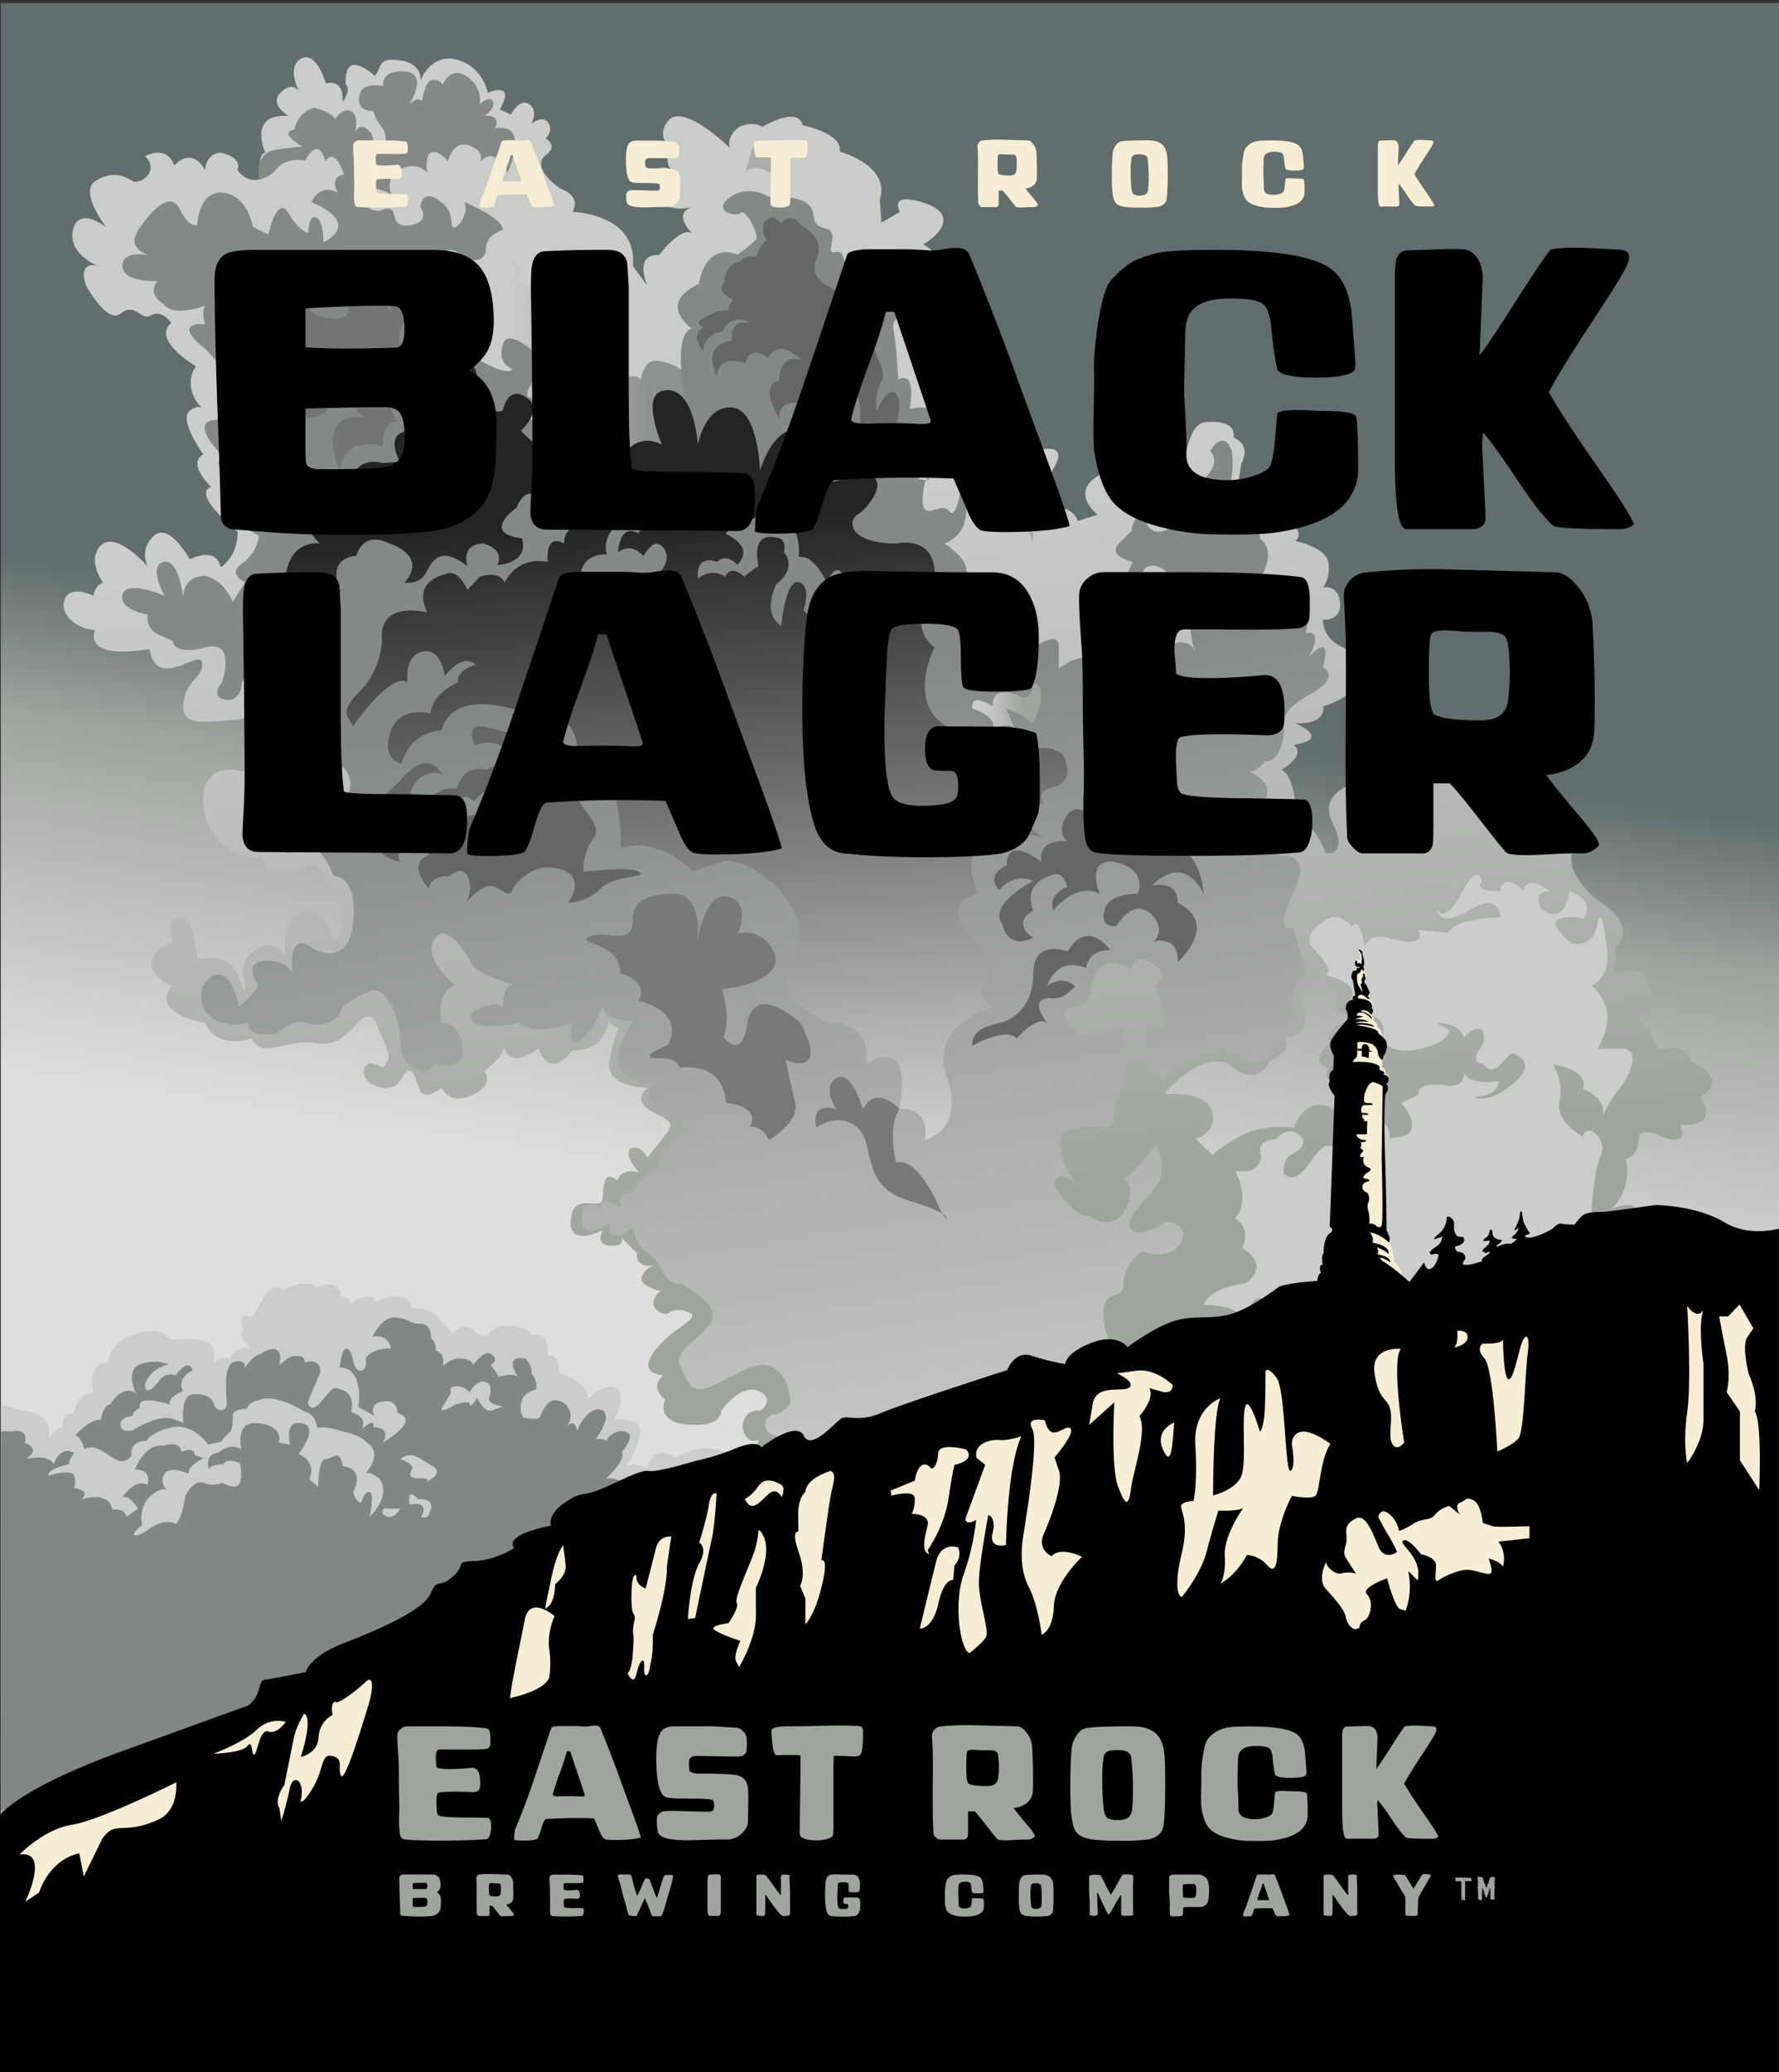 <svg id="Layer_1" data-name="Layer 1" xmlns="http://www.w3.org/2000/svg" xmlns:xlink="http://www.w3.org/1999/xlink" viewBox="0 0 1189 1384"><rect x="0" y="0" width="1189" height="1384" fill="#333333" stroke="none"/><defs><style>.cls-1{fill:url(#linear-gradient);}.cls-2{fill:url(#linear-gradient-2);}.cls-3{fill:url(#linear-gradient-3);}.cls-4{fill:url(#linear-gradient-4);}.cls-5{fill:url(#linear-gradient-5);}.cls-6{fill:url(#linear-gradient-6);}.cls-7{fill:url(#linear-gradient-7);}.cls-8{fill:#aeadae;}.cls-9{fill:#ababab;}.cls-10{fill:#a0a49f;}.cls-11{fill:#d8d8d8;}.cls-12{fill:#737574;}.cls-13{fill:#828783;}.cls-14{fill:url(#linear-gradient-8);}.cls-15{fill:url(#linear-gradient-9);}.cls-16{fill:#656766;}.cls-17{fill:url(#linear-gradient-10);}.cls-18{fill:#787a78;}.cls-19{fill:#f6eed4;}</style><linearGradient id="linear-gradient" x1="565.17" y1="894.55" x2="632.86" y2="448.46" gradientUnits="userSpaceOnUse"><stop offset="0.2" stop-color="#dedfdd"/><stop offset="0.73" stop-color="#a0a49f"/><stop offset="0.96" stop-color="#616e6d"/></linearGradient><linearGradient id="linear-gradient-2" x1="80.77" y1="239.34" x2="191.04" y2="1108.04" gradientUnits="userSpaceOnUse"><stop offset="0.18" stop-color="#cbcdca"/><stop offset="0.73" stop-color="#a0a49f"/></linearGradient><linearGradient id="linear-gradient-3" x1="549.77" y1="168.91" x2="661.3" y2="1047.5" xlink:href="#linear-gradient-2"/><linearGradient id="linear-gradient-4" x1="308.93" y1="281.67" x2="479.61" y2="281.67" gradientUnits="userSpaceOnUse"><stop offset="0.18" stop-color="#cbcdca"/><stop offset="0.73" stop-color="#8e928e"/></linearGradient><linearGradient id="linear-gradient-5" x1="691.73" y1="1191.86" x2="528.2" y2="169.13" gradientUnits="userSpaceOnUse"><stop offset="0.18" stop-color="#cbcdca"/><stop offset="0.73" stop-color="#858985"/></linearGradient><linearGradient id="linear-gradient-6" x1="649.73" y1="471.74" x2="695.99" y2="471.74" xlink:href="#linear-gradient-2"/><linearGradient id="linear-gradient-7" x1="835.95" y1="822.45" x2="373.09" y2="988.74" xlink:href="#linear-gradient-2"/><linearGradient id="linear-gradient-8" x1="559.07" y1="1047.27" x2="493.5" y2="1391.51" xlink:href="#linear-gradient-2"/><linearGradient id="linear-gradient-9" x1="611.39" y1="980.33" x2="548.44" y2="1263.1" xlink:href="#linear-gradient-2"/><linearGradient id="linear-gradient-10" x1="466.44" y1="889.06" x2="432.6" y2="347.59" gradientUnits="userSpaceOnUse"><stop offset="0" stop-color="#fff"/><stop offset="1" stop-color="#242424"/></linearGradient></defs><title>blacklager-label</title><polygon class="cls-1" points="0.55 1390.24 1190.01 1390.24 1190.01 1.98 0.55 1.98 0.55 683.27 0.55 696.86 0.55 752.02 0.55 779.9 0.55 1390.24"/><path class="cls-2" d="M137.16,683.4a.93.93,0,0,1,0-.1S137.07,683.34,137.16,683.4Z"/><path class="cls-3" d="M1192.67,1383V1002c-7.81-3.84-14.28,9.79-14.28,9.79s-4.12-8.53-6.42-29.38-18.34-9-18.34-9,19.43-25.21,11.18-30.37-22.71,13.42-22.71,13.42,1-7.23-11.35-12.39-18.4,16.86-18.4,16.86-4.13-14.45-15.48-4.13-13.42-5.54-13.42-5.54,19.44-18.54,7.71-27.83-24.22,10.46-24.22,10.46c-4.13,9.09-12.39,0-12.39,0-5.16-10.52,6.2-15.27,6.2-15.27,29.92-33-8.26-29.93-8.26-29.93l-1-10.84c14.45,6.71,8.25-24.25,3.09-32.51s4.13-19.6,4.13-19.6,19.61,4.12,31-11.36-12.38-7.22-12.38-7.22c14.45-13.42,9.29-33,9.29-33s8.44-2.3,8.44-12.68,15.84-2.28,15.84-2.28c19.65,7.56,11.85-7.75,11.85-7.75,28.9,1,13.42-18.57,13.42-18.57,21.67-12.39-6.19-23.74-6.19-23.74-2.07-14.45-21.67-7.57-21.67-7.57-3.1-10.66-13.44-21.33-13.44-21.33,16.51-7.22,6.19-24.76,6.19-24.76-6.19-14.45-24.76-3.1-24.76-3.1,6-7.22,3.09-19.61,3.09-19.61,17.55-15.48-13.41-32.85-13.41-32.85s-18.58-15.65-15.48-29.07,0-21.67-13.42-20.64-21.67-6.19-21.67-6.19c-2.07-17.54-37.15-16.51-37.15-16.51l-16.52-11.35c-14.44-15.48-23.73,4.12-23.73,4.12-2.07-12.38-25.61,1-25.61,1s-33.12,5-21.85,28.28-4.51,20.3-4.51,20.3-8.86-24.9-19.55-18.8c0,0,.8-31.5-10-37,17.54-10.32,8.26-16.51,8.26-16.51,25.8-4.13,1-14.45,1-14.45,21.67,1,18.57-11.35,18.57-11.35s10.32-2.06,22.71-12.38,1-21.68-11.29-27.87S884.27,414,884.27,414s12.39,1,11.36-11.35-11.36-10.32-11.36-10.32,5.16-6.2,3.6-16.52-22.17-14.44-22.17-14.44c5.16-4.13,0-9.29,0-9.29s-7.23-6.19-12.39-22.71-25.8-6.19-25.8-6.19l2.07-13.41c7.22-13.42-5.16-17.55-5.16-17.55,2.06-12.38-17.55-10.32-17.55-10.32-13.41,0-12.38,23.74-19.6,31,0,0,7.5-19.95-8.21-19.95s-20.52,6.88-15.53,17.89l-7.22,10.32c-6.2-15.48-22.71-3.1-22.71-3.1-18.57,11.35,0,25.8,0,25.8l-13.41,4.13c-2.07-8.26-12.88-9.29-12.88-9.29s-11.89-10.32-2.6-26.83-9.29-11.35-9.29-11.35L683,298.36c2.07-14.44-9.28-8.25-16.51-17.54s6.19-21.67,6.19-21.67c6.2-14.45-13.41-19.61-13.41-19.61s8.25-10.32,0-20.64c-6.15-7.69-13.21,1.24-16.4,6.29,1.81-6.31-3.21-16.61-3.21-16.61,6.19-11.35-9.16-21.67-9.16-21.67,8.39-11.35-13.54-23.74-13.54-23.74,11.35-6.19,23.73-20.64,0-27.86s-15.48,6.19-15.48,6.19l-12.41,7.22-1-15.48c7.22-22.7-26.83-32-26.83-32,2.06-12.38-24.77-17.54-24.77-17.54-3.1-13.42-26.83,1-26.83,1-7.23-4.13-15.48,0-15.48,0s-8.77,5.5-6.37,14.1c0,0-32-31.64-41.62-17.54,0,0-9.63,10.66,5.5,20,0,0-6.53.69-5.5,6.54s3.44,5.5,3.44,5.5-10.66-4.13-11.7,2.07,7.57,11.69,9.29,12.38l1.72.69s-8.6-1.38-8.6,3.44,9.29,9.29,22.36,6.53c-13.93,4.13,0,17.55,0,17.55-7.74-5.16-22.19,14.45-22.19,14.45-17.54-1-7.74,20.64-7.74,20.64L423,177.62c3.1-35.09-40.33-36.12-40.33-36.12,6.11-11.35-8.17-15.48-8.17-15.48s-20.94-14.28-9.29-22.7c8.08-5.85-.52-11-.52-11s5.51-4.82,1.72-10.32-11.35.69-11.35.69,5.16-8.6-1.38-13.08-12.21,6.88-12.21,6.88L334,73.12C345.4,53.51,326,62,326,62s-3.09-17.55-20.64-22.13S281,53.78,281,53.78s1.58-11.35-13.39-13.42-11.86,3.1-17,10.32c-22.8-19.26-19.44,5.85-19.44,5.85C235,60,229,68.23,229,68.23c.86-16.86-11.18-12.39-11.18-12.39s-6.31-22.36-16.63-16.67-.91,22.52-.91,22.52-3.88-8.08-12.48-.16,5.08,16,5.08,16C165,75.45,177.35,102,177.35,102c-5.16-.28-4.12,17.83-4.12,17.83-9.29,2.06-14.45-6.19-14.45-6.19,3.09-9.29-11.35-11.64-11.35-11.64-10.32.75-10.32,11.64-10.32,11.64-9.29-16.52-20.64-3.1-20.64-3.1-5.16-14.45-19.61-6.19-19.61-6.19,10.32,9.29-3.1,19.61-8.26,16.51s-13.41-7.22-24.77,0,7.23,31,7.23,31S53,137.37,48.87,153.2s15.82,24.08,15.82,24.08c-13.76-2.07-7,13.76-7,13.76s13.93,25.45,22.71,18.55c10.37-8.17,13.41,5.18,20.64,1s13.41,5.16,13.41,5.16c-13.41,11.36,16.51,28.9,16.51,28.9-7.18,10.38-2,22.59,4,27.59-1.93-.76-4.75-.74-8.34,2.34-7.22,6.19,9.29,28.89,9.29,28.89-11.35,6.2,5.16,21.68,5.16,21.68-13.42,5.16,17.75,29.92,17.75,29.92,0,17.55-11.35,23.74-11.35,23.74-3.1-14.45-20.64-5.16-20.64-5.16s-13.59-25.11-23.91-15.82-4.13,20.64-4.13,20.64-20.64-23.74-31-14.45,1,25.11,1,25.11-6.19,2.75-6.19,8.94c0,0-16.51-8.25-19.61,3.1s11.35,19.61,20.64,19.61c0,0-10,20.36,36.29,12.73,5.16,28.89,34.06-1,35.09,9.28s-10.32,10.32-12.38,26.84,15.48,12.38,33,11.35,13.42-10.32,13.42-10.32c-7.23-8.26,11.35-19.61,11.35-19.61,14.45-10.32,6.19,21.67,15.48,26.83s25.8,21.67,6.19,16.51-27.86,7.23-27.86,7.23-5.28,7.91-1.7,17.2c0,0-27.95-14.08-35.4,6.37s11.81,51.76,38.3,47c3.41,19.66,26.66,7.91,26.66,7.91,10.32-10.32,17.55,12.38,17.55,12.38,20.64,3.1,7.22,16.68,7.22,16.68s5.16,12.22-4.13,19.44c0,0-4.27-23.23-19.78-20.41s-12.38,31.08-12.38,31.08c-6.19-13.76-18-5.71-18-5.71-16,8.4-8.62,22.91-8.62,22.91-1,12.38-.17-.35-8.43-10.67-7.33-9.17-22.13-4.73-23.31-5.09-.33-2-1-6-2.32-13.14,0,0-.51-14.79-10.15-14.79s-4.3,16.86-4.3,16.86l-8.25,3.09S89.46,648,114.92,658.26c0,0-16.75,17.33,22.24,25.14,8.3,18.43,30.91,10.22,30.91,10.22,7.22,14.45,23.73,0,42.31,3.1s24.77-11.36,32-16.52,9.29,4.13,13.37,13.42,6.24,13.42,0,19.61c0,0-11.48-7.85-12.51,2.1s18.65,16.56,24.42,6.15c7.76-14,9.81-1,12.23,5.16s6.87,6.2,15.39,0c0,0,4.72,12,20.34,4.82s8.12-16.13,8.12-16.13c17.54-13,12.38-19.65,12.38-19.65s1.11,21.33,23.74,4.48c0,0,6.32,22.51,22.79,1.37,22.62.69,24.16-19.95,24.16-19.95,1.47,4.35,6.71,5.25,6.71,5.25a87.12,87.12,0,0,0-6.45,23.79c-.69,16.17,25.71,16,25.71,16-5.67,5.16-7.39,10.58,5,17s13.07,6.79,4.82,17.11-9.81,12.38-9.81,12.38c-5.67-9.28-10.83-6.19-10.83-6.19-6.19,4.13,5.16,16.17,5.16,16.17-12.39-3.44-14.45,5.5-14.45,5.5-8.26-7.22-9.29,1-9.8,11.36s-19.3-5.16-21.37,14.44,21.37,7.23,21.37,7.23c-5.68,11.35,5.67,10.32,5.67,10.32,9.29,1,7-5.16,7-5.16l10.3,10.32c-1.49,10.49,11.37,8.25,11.37,8.25a12.54,12.54,0,0,0-8.22,7.4c-2.58,6.19,12.9,9.8,12.9,9.8-4.13,1.55-5.16,6.71-5.16,6.71-.52,7.74,8.77,8.6,8.77,8.6,7.23-6.36,17.2,0,17.2,0,.52,5.68-13.84,9.46-25.45,24.94s6.36,15.83,6.36,15.83c-10.32,8.25.86,16.16.86,16.16C439.31,950,457,951.24,457,951.24s24.08,4,25.11-9c0,0,12.9-18.26,24.77-13.1s1.54,13.1,1.54,13.1-10.92-2.27-12.16,10.63c0,0,1.33,12.9,11.13,8.78,0,0-7.14,16.37,7.53,11.8,0,0-19-.35-17,16.58h0s-34.54,5.67-15.62,41.79c0,0-196,12.73-187,247L308.46,1383h884.21m0,0M893.56,742.3c-20.64-14.28-28.89,11.18-28.89,11.18s-20.64-4.13-39.18,7.22c-12.72,7.79-14.81,10.23-14.86,11l.37.35s-.4,0-.37-.35L799,760.7s15.14-4.13,11-18.4-30.81-11.38-30.81-11.38-2.21-2.21,14.3-14.29,26.83-6.5,26.83-6.5c20.64,18.58,27.86-1.17,27.86-1.17,17.55-7.57,10.32-16.37,10.32-16.37,17.2,1,13.42-17.55,13.42-17.55-8.26-23.73,26.83-18.57,21.67-7.22-3.36,7.39,5.52,10.4,12.14,11.6,0,0-23.66,8.7-16.44,17,0,0-16.37,12.73-1.39,16.86-5.7,16.51,15,4.13,15,4.13S910.07,735.07,893.56,742.3Z"/><path class="cls-4" d="M388.16,241.07s10.15-14.15,14.66-7.72,0,21.87,0,21.87,26-9,25.39,0-1.69-16.2,11.85-14.15a37,37,0,0,1,20.88,10.29s26.51,78.46,16.36,90-49.09,42.45-49.09,42.45-14.63,5.51-23.67,5.33-33.31-31.79-18.64-47.5c-53.76-18.61-33.85-49.16-33.85-49.16-22.49-28.3-51.91-51.45-40.62-63,0,0-2.26-16.72,11.28-11.57,0,0,6.77-15.44,0-20.58,0,0-13.54-15.44,10.16-21.87s12.41,13,12.41,13,19.18,3.72,22.57,13.38c0,0,11.28-17.36,20.31-5.78,0,0,8.15,8.75.58,17.69,0,0,6.19-7.57,12.39-2.06S395.14,237.44,388.16,241.07Z"/><path class="cls-5" d="M1192.67,1383H205.73s4.33-122.8,89.54-104.23c-20.19-250.43,192.54-186.1,192.54-186.1l10.32-60.89s23.74-16.51,36.12-33.67S547.67,990,547.67,990c1,9,22.7-9,22.7-9-5.16-11.56-23.73,0-23.73,0-23.74,8-25.8-9-25.8-9-6.19-5.06,0-12.48,0-12.48-3.1,0-7.74-3.09-7.74-3.09-4.65-7.74,1.55-11.87,5.43-11.87s9.53-6.71,9.53-6.71,1-13.42-7.47-21.67-18.33-4.13-38.45,6.62-21.16,2.67-27.35-9.72S474.4,891.42,476.31,880s-21.38-22.62-21.38-22.62c-12.25,1-10.29-12-21.66-20.26s-9.44-17.89-9.44-17.89c-19.61,14.45-16.51-2.06-16.51-2.06s-17.55,13.41-18.41-2.76,13.76-7.56,13.76-7.56c-5.67-10.32,12.9,0,12.9,0-6.19-10.32,9.29-11.36,9.29-11.36-3.09-6.19,14.45-14.44,14.45-14.44,4.39-21.16,14.45-21.68,14.45-21.68S470,756,449.28,746.77c-27-12-11-23.57-11-23.57s-14.84,3.31-22.71-8S423,682,423,682c-21.17.06-20.3-10.38-20.3-10.38s-3.61,13.42-13.93,22.71-6.27-11-6.27-11c-26.05,9.29-36,.1-36,.1-39.22,7.67-30.82-7.67-30.82-7.67s20.33-10.66,20.5,0c0,0-1-16.36,5.16-17.47s-15.21-3.17-25.66-13.49c0,0-8.88-19.61-20.51-21.67-19.33,11.35,9,35.16,9,35.16-13.42,4.21-9,25-9,25,12.66-.69,13.83,16.86,13.83,16.86,2.76,16.16-19,10.46-19,10.46-3.83,10.12-16.53.46-16.53.46s-5.43-3.36-5.95-16.77-9.85-40-23.22-31c0,0-16,7.22-16.75,12.38S215.37,687,205.05,683.4s-19.65,6.78-19.65,6.78-18.54,4.82-19.57-6.88c0,0-19.21,4.92-28.73-7.91-4.55-9.4-3.11-18.64,5-23.39,13.42-6.2,17.55,20.64,17.55,20.64s10.37-8.11,12.92-14.38c0,0-8.74-12.46,0-15.55s22.17,1,23.2,9.29c0,0-5.16-32,13.41-18.58,0,0,23.74,14.45,26.84-17.54s-13.42-31-13.42-31S215.32,561,202,567.37s-17.62-2.06-16.55-7.22c-14.44,8.08-27.14-1.72-21-14.79s21-3.79,21-3.79,15.52,16.51,26.87,11.35,16.51-17.84,16.51-17.84,9.29-6.92,3.48-18.58-23.09-4.86-23.09-4.86c-17.54,0-23.77-10.38-23.77-10.38,1.87-8.71,16.72-6.82,16.72-6.82s9.1-5.54,1.45-11-11.94-8.92-7.81-20.27,23.73-25.8,12.38-32S189.57,426,189.57,426s10.24,7.22-4.17,13.41S160.67,453.85,161.7,457c0,0-1,12.38-11.35,10.32s-2.06-11.53-2.06-11.53S158.61,427,137.1,432.52s-21.84-4.47-21.84-4.47L106,423.92c-9.28-4.12-7.22-13.41-7.22-13.41s-19.61-3.1-16.87-13.42,28.22,1,28.22,1-11.35-19.6-1-22.7,13.42,23.74,13.42,23.74c0-15.48,14.67-14.45,14.67-14.45,13.19,3.09,18.35,17.54,18.35,17.54l8.26-13.41s-12.39-5.16-2.07-12.39a27.66,27.66,0,0,0,11.35-18.57s-25.8-12.39-18.57-22.71l-1-15.48s-13.42-10.32-4.13-14.45c0,0-23.74-22.7-6.19-24.76,0,0,14.52.18,13.76-15.14C156.2,251.58,137.16,233,137.16,233s-23.63-17.54-.06-16.51c0,0-2.81-7.22.06-12.38,0,0-20.87,8.26-27.75-1,0,0-11.69-6.29-4.12-15.36,0,0-24.57,1.24-23.37-10.95s24-4.65,24-4.65S82.24,169,92.56,153.54s21.67-25.8,27.86-13.42,11.35,10.32,11.35,10.32,1-23.73,17.55-21.67,19.61,22.71,19.61,22.71l10.32,5.16s6.19-26.84,13.41-14.45,13.42,13.41,13.42,13.41,0-12.38,5.16-10.32,4.93,16.52,4.93,16.52,26.89-11.7-8-26.84c0,0,5.16-12.63,17.55-6.32,0,0-6.2-9.84,4.12-12.25,0,0-5.86-18.92-12.38-8.6,0,0-3.73-17.89-13.42-.69,0,0-12.46-2.06-18.61,5.16s-12.17,7.57-12.17,7.57-4.38-18,12.17-20l16.55-2s-16.51-9.29-5.16-11.35c0,0,2.06-11.7,13.07-14.45,0,0,11,2.07,14.09,7.57,0,0,4.34-7.57,10.26-5.5s3.17,14.44,3.17,14.44,2.07-6.88,8.26-2.06,2.75,12.38,2.75,12.38S253.8,94,255.57,103c0,0,5.11-11.12,0-17.43s-6.15-11.46-6.15-11.46c-9.8,0-11-6.71-8.25-12.9S256,57.56,256,57.56s-1.72-11.07,14.62-9.8S273.43,70,273.43,70s3.86-4.13,6.26-3.44l2.41.69s2.07-14.11,7.23-13.76c0,0,4.47-1,6.53,3.09,0,0,5.16-13.07,16.17-5.5s8.6,18.57,8.6,18.57,5.85-5.5,8.26-2.75-.69,8.26-5.16,10.32c12.72-.34,6.91,8.6,6.91,8.6,24.45-4.81,8.57,29.59,8.57,29.59s-2.07-7.57-8.57-10.44-10.7,4.93-10.7,4.93,6.19-7.57-5.5-12.38-15.14,10.32-15.14,10.32-4.81-6.88-10.32-6.19-3.44,13.76-3.44,13.76c-3.44-4.13-9.46-5-13-4.13-17.26,4.13-11,18.57-11,18.57-18.3-9.28-22.43,0-22.43,0s6.72,14,16.47,10.32c12.77-4.81,2.64,12.39,17.86,10.32s7.44-12.38,7.44-12.38,1-11.35,11.07-5.16,9.08,11.35,10.11,17.54,12.39-7.22,8.26-15.48c0,0,25.8,10.32,25.8,18.58,0,0-11.35,3.1-11.35,12.38s-10.32,10.32-18.58,3.1-20.26,7.22-17.87,7.22,13.74,1,11.68,7.23-11,2.06-11.68,13.41,6.79,8.26,6.79,8.26-14.3,10.32-3.16,21.67,17.34,2.07,17.34,2.07-3.1,4.12,14.45,13.41,18.65,4.13,18.65,4.13-10.4-3.1-6.27-16.51,27.86,12.38,31,12.38S350.56,255.71,352.62,265l10.32,4.12s-13.41,4.13-8.25,10.32c0,0,5.82,11.36,12.71,3.1l6.89-8.26s2.07,12.39,14.45,7.23l12.39-5.16v10.32s-19.61,12.38,0,32c0,0,13.76-14.79,11,13.42l20.47,26.83c-2.58-1-20.12-13.42,8.77-34.06s27.87-25.8,21.16-42.31-12.9-60.89,0-63c0,0-24.25-16.51,4.64-29.93,0,0,3.1-27.86,25.8-19.61,0,0,10.32-7.22,12.39-10.32s-7.23-20.64-10.32-17.54-19.61-1-7.23-10.32,27.14,0,27.14,0,27.56-3.1,28.59,11.35,15.48,4.13,12.39,18.58,6.19-1,8.25,12.38c0,0,5.16,3.1,12.39,0s16.51,5.16,13.41,13.42c0,0,6.19,11.35,10.32,6.19s9.29,4.13,7.23,14.45c0,0-12.39,2.06-10.32,12.38s3.09,33,3.09,33,12.29-8.25,7.7,19.61c0,0,18.1-5.16,16,8.26,0,0,2.06,18.57-6.19,27.86s-4.13,11.35,1,11.35-1-7.22-2.07,11.36,12.39,2.06,17.55,9.28,8.25-17.54,8.25-17.54S655,353.75,631.26,363c0,0,15.75,10.11,14.58,18.47,0,0,18.84,15.58.07,20.74,0,0,1.86,10.32-6.39,16.51,0,0,15.48-11.35,20.64,7.23,0,0-6.6,18.57,12.7,13.41s31.67-18.57,34.77-9.28v16.51s17.54-13.42,21.67-3.1c0,0,8.26-29.93,22.71-21.67,0,0,9.28-11.35,13.41,0,0,0,3.1,16.51-7.22,22.7l1,9.29s20.06-6.19,19.83,0c0,0-16.28-13.41,0-21.67s19.72,3.1,19.72,3.1-6.88-18.58,0-26.84-7.57-12.38-7.57-12.38a50.8,50.8,0,0,0-12.16-14.55c-8.48-7.12-16.73-3-15.7,5.26S752,397.09,752,390.9s5.16-15.48,5.16-15.48-17.55-4.13-9.29-12.38l8.25-8.26s1-10.32,9.29-13.42c0,0-1.42,11.36,6.51,13.42s14.13-4.13,17.23-15.48,31.07-25.59,19.61-38.18c0,0,9.12-15.35,14.44,0,0,0,4.13,26.83-9.28,31,0,0,23.73-3.1,26.83,16.51s0,10.32,0,10.32,14.1,6.19,1.37,27.86l5.33,12.39a13.28,13.28,0,0,1,0,15.48s13.94-3.1,16,4.12c0,0,5.16-14.44,0-21.67,0,0,15.48-5.16,9.29,25.8,0,0,13.24-4.13,1.46,16.51,0,0,17.12-19.6,9.89,6.2,0,0,13.42,6.19-9.29,18.57s-16.51,22.71-16.51,22.71-.63,21.67-12.7,21.67c0,0-12.07,15.48-23.42,2.06,0,0,31.36,7.23,23.42,22.71,0,0,16.83,26.83,8.57,38.18,0,0,24.77-4.13,10.32,24.77s0,23.73,0,23.73l8.26,31s-11.47,5.06-8.26,21.68-2.06,19.6-11.35,19.6c0,0,3.44,9.29-5,9.29,0,0-1.2,17.55-29.06-1,0,0-29.48,5.16-40,19.61,0,0-12.61,2.06-13.64-17.55s2.52-24.76,13.64-13.41c0,0,1.45-10.17-7.13-30.89,8.77-4.33,4.27-12.71-4.75-16.72s-13,8-13,8,5-3-8-6-16.82,14.72-16.82,14.72,1,10.25-7.22,13.34-16.51,0-4.13,16.52c0,0,8.26,8.25,17.54,2.06s14.45-2.06,14.45-2.06,7.23,24.76-1,40.24,1,25.8-14.45,24.77-27.86,1-25.8,12.39,5.16,20.64,12.39,25.8c0,0-15.48-12.39-16.52,0,0,0,13.42,22.7,22.71,20.64,0,0,13.41,9.55,21.67.13s9.29-23.87,0-24.9c0,0,3.1,2.06,13.42-10.32l10.32-12.39s8.89,17.55-.72,28.9-21,21.67-15.8,27.86,22.93-5.16,22.93-5.16,16.29,0,10.1,13.42-25.8,6.19-25.8,6.19S751,843.88,751,857.33s-14.44.83-13.41,22.62S753,903.8,753,903.8s-3.1-.17-7.23,19,8.26,21.27,8.26,21.27,10.32,2,8.26,12.36-14.45,5.16-14.45,5.16-8.26-13.94-10.32,1.29c0,0-14.45-1.1-16.51,9.12,0,0-10.32.94-1,18,0,0,4.13,16.77,23.74,8.12s38.18-16.9,45.41-8.12,4.81-23.22,9.63-24.26,23.39-15.9,23.39,15.27c0,0,2.07,20.67-19.61,32.63,0,0-15.48,8.06-11.35,34.78s7.57,48.39,7.57,48.39,8.94-5.08,7.91-23.7c0,0,8.26,1.31,22.71-4,0,0-24.77,17.39,5.16,21.52,0,0,33.67,16.51,53.47-11.36,0,0,48.69-17.54,35.28-43.34,0,0,6.19-14.94-7.23-25.53,0,0-21.32-11.51-4-26,0,0,20.47-10.38,8.08-27.92,0,0,22.71,3.7,25.8,24.55,0,0,10.32-20.43,24.77-24.55,0,0,0-13.36,16.51-12.36,0,0,9.29,4.1,0,16.48a30.06,30.06,0,0,1,26.83-10.32s33,2.07,0,12.39c0,0-9.28,14.56-6.19,21.73,0,0,22.13-7.28,20.87,5.62,0,0-2.29,16.77,9.06,8.12h11.35a21.32,21.32,0,0,1,0,19.22c-5.16,10.32-15.48,14.45-15.48,14.45s14.91-2.06,17.78-1,3.89-6,13.18-17.47,15.48-14.61,16.51-5.79-9.28,17.07-9.28,17.07,23.73,4.36,25.8,23.85c0,0,14.44-3.33,10.32,14.27,0,0,15.48-11.41,26.83,0,0,0,32-22.64,36.12-5.1,0,0-2.07,8.57-10.32,11.51,0,0-17.55-2.14-17.55,4,0,0-10.32-9.24-13.41,0,0,0-16.51-8.21-16.51,0,0,0-18.58,2-17.55,10.28,14.11-10.32,33.37,2.75,33.37,2.75,7.57-11,16.51,0,16.51,0,3.44-13.07,19.27-3.78,19.27-3.78,10.32-2.06,13.41-9.25,13.41-9.25s8.26,18.29,5.16,24.6c-1.66,3.4,3.12-.4,9.29-3.51Z"/><path class="cls-6" d="M649.78,473.29s17.8,5.16,13.54,14.45c0,0,11.23-7.23,15.35,0l-6.19-14.45s11.35,3.21,17.55,10.37c0,0,13.41-24.82,0-27.92,0,0,1,12.39-8.26,9.29,0,0-18.45-9.29-18.45,6.71C663.32,471.74,648.75,461.94,649.78,473.29Z"/><path class="cls-7" d="M935.7,759.32c17.55-3.09,1-22.7,1-22.7l11.17-5.16c-.85-10.32,19.79-6.19,19.79-6.19,13.59.86,10.32-10.11,10.32-10.11,2.07,10.45,23.74,7,23.74,7-1,11.09-16.51,10.32-16.51,10.32s9.29,6.19,26.83-9.29-2.06-19.6-2.06-19.6l-7.23,7.48c-7.22,7.49-11.52-.46-11.52-.46-8.6,0-2.93-9.09-2.93-9.09,3.1-3.09,5.16-10.32,2.07-13.41-4-4-12.39,5.16-12.39,5.16-1-10.32-17.54-10-17.54-10l8.26,4.82s0,8.6-20.83,12.72-24.58-7.56-24.58-7.56c8.25-18.58-23.76-15.48-19.61-26.9S884.1,651,884.1,651c11.35,0-7.22-18.57-7.22-18.57-7.23-10.32,10.82-18.58,10.82-18.58,7.72-5.16,16,5.16,16,5.16,5.16-8.25,8.43,13.42,8.43,13.42,4.3-11.35,18.4-5.16,18.4-5.16,24.77,6.19,17.36-6.19,17.36-6.19l19.79,2.06c5.16-10.32,35.09-10.32,35.09-10.32s0-17.54-20.64-5-21.67,0-21.67,0,5.16,10.16,16.51-11.51,13.42-7.46,13.42-7.46c-6.19,7,12.38,6.43,12.38,6.43,2.07-14.45,15.48,0,15.48,0,2.07-12.39,17.55,0,17.55,0-13,0-5.16,12.54-5.16,12.54,16.51,10.48,18.17-12.54,18.17-12.54,19.2,6.19,9.32,18.57,9.32,18.57a23,23,0,0,0-15.85,0c-9,3.1,8.42,16.51,8.42,16.51s15.54,3.44,17.43-16.16c0,0,.86-3.1,2.75-.35l3.1,19.61c3.1,19.61-10.32,24.84-10.32,24.84A29.85,29.85,0,0,1,1074,675.73c2.06,11.35-6.19,24.73-6.19,24.73l14.45,0c16.51-1,6.19,19.61,0,26.83s-11.32,18.58-11.32,18.58c3.88-12-12.79-18.58-12.79-18.58,3.76-13.41-20.27-16.25-20.27-16.25a33.62,33.62,0,0,1,4.42,24.51c-2.81,14.45,15.85,23.73,15.85,23.73,1.69-10.32,16.88,1,11.72,12.73s-6.19,37.84-6.19,37.84l-14.85,13.42c-.41-6.19-13,0-13,0-12.39,3.09,3.09,24.77,6.48,45.92s-4.42,20.13-17.84,23.22-8.25,25.8-8.25,25.8c1-18.57,13-8.25,13-8.25l-3.67,12.81s8.25,7.83,0,19.38-21.68,0-21.68,0-7.22-1.23-7.75-9.69-9.79,0-9.79,0,10.32-15.28,0-16.31S976,932.5,976,932.5c-11.35,5-12.38,9.69-12.38,9.69-7.23-14.25-20.27,14.25-20.27,14.25-10.78-12.48-50.94-14.25-50.94-14.25s4.13-13.62,13.41-9.69,15.48-9.69,15.48-9.69c10.32-.61,1-19,1-19,11.35-4.12,7.22-16.59,7.22-16.59-6.19-15.56-20.64,6.27-33-2s-16.52,7.22-32,0c5.16-6.19-5.16-13.42-18.89-17.55s-10,17.55-10,17.55c-8.26-15.48-31-13.42-31-13.42,4.13-12.38,27.5-14.48,27.5-14.48,18.21-12.41-1.82-23.7-1.82-23.7,6.08-15.48-5-19.61-5-19.61,11.35-12.38,0-32,0-32,18.57,3.09,17.54-10.32,17.54-10.32-3.61-11,9.63-10.49,9.63-10.49,11.35-12.39,18.58,0,18.58,0s1.26,5.3-6.54,9.12c-8.77,4.29-6.19,13.75-6.19,13.75,7.23,7.23,15.48-5.16,15.48-5.16s5.16-8.25,10.32-12.38,14.45,3.79,14.45,3.79c13.42-5.5,7.22-20.3,7.22-20.3s1-18.24,15.48-4.48S921.94,762.08,935.7,759.32Z"/><path class="cls-8" d="M498.13,115.36s3.7-7.23,16.82,0c0,0,12.68-9.29,0-14.45,0,0-8.56-14.45-12.69,0Z"/><path class="cls-9" d="M665.32,301.12c24.77,13.41,13.41,23.73,13.41,23.73C694.21,336.23,690.09,363,690.09,363s-1-9.29-13.42-24.77c0,0-9.29-4.82-16.17-1.38,0,0-2.75-33-22.7-30.27a24.68,24.68,0,0,0,0-18.58s6.88-20,17.2,0C655,288,672.2,286.67,665.32,301.12Z"/><path class="cls-10" d="M954.28,1062.67c-4.2-3.06,0,11.41,0,14.51s2.06-1,10.32,5.16,5.16,13.42,5.16,13.42c-17.55,7.22-.93,2.06.57,10.32s-.57,10.32-4.7,10.32-10.89-5.16-13.19,5.16-19.37,9.28,0,21.67,18.37,0,18.37,0-2.08-14.45,17.52-17.55,14.45,16.52,14.45,16.52-2.06,11.35,8.26,15.48,13.41,0,13.41-6.2-9.28-13.41,0-14.44,34.06-10.32,19.61-15.48c0,0,11.35-15.48-1-22.71,0,0-26.83-13.41-34.06-4.13,0,0,1-19.6-12.91-10.32,0,0-12.89,3.1-17,0,0,0,39.21-9.4,10.32-21.73S969.76,1074,954.28,1062.67Z"/><path class="cls-11" d="M227.75,173.15s-5.16,11.35-9.29,13.41-8.25,11.36,0,15.48,10.72-5.16,11.55-9.28C230,192.76,236.35,172.36,227.75,173.15Z"/><path class="cls-12" d="M227.59,246.16s-24.77,15.22-8.26,27.21c0,0-19.07,17-18.41-7.1,0,0-7.73,16-19.43,0s9.71-13.94,9.71-13.94-30.8-8.58-13.21-16.15c0,0,22.76-4.52,29,15.11,0,0-18-24.48-6.88-27.57,0,0-15.66-32,6-41.28,0,0-5.16,21.67,3.09,26.83s21.41,4.13,23.09,1-2.45-11.35,14.07-12.38c0,0,12.38,1,14.44,11.35,0,0,1.84-19.63,11.76-21.17l9.92-1.54s-14.68,12.39-9.92,24.77c0,0-13,16.51,0,24.77,0,0-26.2,17.87-6.6,45.57,0,0-9.28-3.26-10.32,16.35,0,0-26.29-8.26-28.1,16.51,0,0-14.47-28.4,4.75-35.35a38.32,38.32,0,0,1,13,0c-6.19-1.3-14.44-14.18-2.06-24.5,0,0-11.35-13.42-2.06-18.58C241.17,236.1,226.39,228.35,227.59,246.16Z"/><path class="cls-13" d="M535.47,1013.62a17.19,17.19,0,0,1,21.49-3.25,14.82,14.82,0,0,1,9.29,12.11s7.74-8.77,12.38-5.16,5.16,9.81,0,15.48c0,0,16.51-5.67,19.09,3.62s-1,10.83,3.1,16,18.57,0,18.57,0,9.29-4.64,12.9,5.16c0,0,8.78-12.9,15-7.74s0,15,0,15,6.19-6.83,9.29-2.13-2.07,10.42-2.07,10.42,10.84-6.66,13.42,0,0,8.22,0,8.22,13.93-4.65,11.35,9.8-6.19,23.68-16,21.13c0,0,15.48,13.44-1,22.22,0,0,6.19,5.16-6.19,11.35s-18.06,8.77-17.54,16,22,6.88,12.38,35.78c0,0,22.19,1.38,21.67,18.4S656,1245.4,656,1245.4l-78.95-10.84-69.14-120.23v-45.92Z"/><path class="cls-14" d="M.55,1384.85H1074c-2.06-61.78-49.54-33.16-103.2-49.67s-58.65-53.66-58.65-53.66c-5-33-54.87-8.26-54.87-8.26-26.83-43.34-80.5-13.76-80.5-13.76a9.29,9.29,0,0,0-8.91-8.26c11-17.2-8.29-39.9-8.29-39.9,15.83-13.76,4.13-31.65,4.13-31.65-7.57-13.76-24.77-2.06-24.77-2.06-2.75-9-13.07-6.19-13.07-6.19s-7.57-15.14,0-24.08,1.38-11,1.38-11c4.81-6.19,4.81-11.7,0-15.14s-13.07,6.88-13.07,6.88c-11,1.38-11.7,26.83-11.7,26.83-15.82-1.37-8.94,26.15-8.94,26.15-8.26.69-6.88,7.57-6.88,7.57-4.82-4.13-17.2,8.94-17.2,8.94s-4.13-3.44-18.58,0-9.63,28.9-9.63,28.9c-7.57-9.64-26.15,4.81-26.15,4.81.69-8.25-6.88-15.82-6.88-15.82-8.25-16.51,8.95-23.39,8.95-23.39-1.38,8.25,6.88,9.63,16.51,4.81s0-15.13,0-15.13-13.07-9.64-9-17.2-3.36-16.52-3.36-16.52,7.56-3.44,0-10.32-27.52,4.13-27.52,4.13c0-12.38-24.08-8.25-24.08-8.25-3.44-15.83-21.33,0-21.33,0-.35-13.25,13.57-16.94,13.57-16.94,2.6-12.38-12.75-11.27-12.75-11.27s-10.32-4.13-8.94-11.7-7.57-15.13-7.57-15.13c3.44-4.82.69-13.08.69-13.08s-3.88,1.53,11.26-.54,0-16.51,0-16.51-1.63-2.21-2.32-12.53-6.88-13.07-6.88-13.07S539,993.59,518,990c0,0-10.74-6.71-20,0,0,0-8.05-37.16-46.24-16.58,0,0-15.48-10.16-19.09,7.59,0,0-9.8-6.4-15,0,0,0,17.54-26.34,6.19-31.12s-14.45,0-14.45,0,10.32-15.11,3.1-22.33-25.8,12.73-25.8,12.73,6.19,3.44,6.19-6.88-19.26-16.51-19.26-16.51c.68-13.08-7.57-11.7-7.57-11.7,1.37-17.89-11-13.07-11-13.07,0-4.82-11.7-6.19-11.7-6.19-14.44-2.76-17.2,6.19-17.2,6.19-3.44,1.37-8.25-2.07-8.25-2.07-6.88-8.94-15.83.69-15.83.69s-2.06-2.75-9.63-11a17.8,17.8,0,0,0-17.2-5.5c-2.06-15.82-24.08-4.82-24.08-4.82-2.75-8.25-17.2,1.38-17.2,1.38.69-4.13-6.19-5.16-6.19-5.16-1-12.38-15.48-5.66-15.48-5.66-8.26-6.7-22.7,1.53-22.7,1.53-9.29-5.16-11.36,3.1-21.68,18.58-10.32-6.19-5.16,9.06-5.16,9.06-5.16,1.83,5.16,11.58,5.16,11.58-8.25-3.1-14.44,6.19-14.44,6.19-6.2-1-11.36,4.13-11.36,4.13s2.07-7.23,0-11.35-13.41-6.2-21.67-5.16-10.32-3.1-10.32-3.1-4.13-5.16-20.64,0S71.92,910,71.92,910c-15.48,1-9.29,20.64-9.29,20.64-11.35-1-13.42,13.41-13.42,13.41C41,943,42,953.34,42,953.34c-5.16,0-9.63,8.26-9.63,8.26,4.13-19.27-17.89-19.27-17.89-19.27A37.22,37.22,0,0,0,.55,938.57Z"/><path class="cls-13" d="M451.69,1273.26s-35.08-4.13-23.73-15.48c0,0-25.29-8.77-13.42-18.58,0,0-5.16-19.6,10.32-24.76,0,0,12.39-2.07,12.39,11.35,0,0,9.28-25.8,19.6-11.35l5.68,11.35s6.71-15,26.55-3.61c-4.12-3.1-.62-12.33-12.62-17s-3.09-34.57-3.09-34.57c-15,2.58-10.84,20.09-10.84,20.09s-6.19,1.58-10.84.55-7.74-11.87-7.74-11.87c-8.25-.52-3.09-12.14-3.09-12.14-5.68-8,4.64-13.15,4.64-13.15l-2.06-10.83c-2.07-10.84,24.77-25.29,24.77-25.29s0-5.16-4.65-5.67-9.8,6.19-9.8,6.19-8.77-2.58-11.35,0,3.09,8.77,3.09,8.77c-10.32-2.06-9.8,7.31-9.8,7.31-11.87,2.16-.52,43.78-7.23,29.33s-15.48-1-17.54-11.87-9.29-4.64-11.87-11.35-12.38,10.32-13.41,1-16.52-7.22-11.82-6.19-.57,12.38-.05,14.45-.52,9.4-9.81,8.77c-7.65-.52-7.22,11.35-7.22,11.35s-4.13,10.32-7.22,7.22,0-13.93,0-13.93-8.78,5.68-10.32,15.48c-1.15,7.25,10.32,9.81,10.32,9.81a16.33,16.33,0,0,1-10.84,4.12c-6.71,0-9.29,6.64-9.29,6.64s2.58,8.33-6.19,8.84-7.74-4.12-16.51-8.25-20.64,15-15.48,11.87,4.64,7.74,8.77,3.91,11.35,5.89,11.87,3.2,4.64,2.69,10.83-2,13.42,5.16,13.42,5.16-2.74-7.32,4.15-17.19c5.65-8.1,20.62-6,20.62-6s-17.55,11.36-13.42,23.22c0,0,7.23,1.54,8.26,10.83,0,0,5.16,7.23-4.13,12.39,0,0,7.22,7.22-1,12.38,0,0,15.48,7.91,9.29,15.48,0,0,37.15-15.48,42.82,15.48C402.67,1288.74,408.35,1269.13,451.69,1273.26Z"/><path class="cls-13" d="M445.59,1046.74s-9.38,2.58-5.76,6.7l3.61,4.13s-7.74-2.06-9.81,2.58c0,0-11.86,2.07-1,17,0,0-10.83,3.1-20.12,2.58s-9.81-7.22-9.81-7.22,10.65-5.88,15.48-3.46a16.75,16.75,0,0,1,3.62-6.86s-11.36-5.28-4.65-11.16c0,0,1-11.55,10.84-12.06,0,0,2.58-4.13,10.32-2.58,0,0-5.68-9.81,6.71-9.29,0,0-4.13-9.81,1-12.9,0,0,4.64-4.13,8.77,2.58l7.74-.52s-5.68,2.07-3.61,7.23c0,0-7.74,2.58-5.68,7.22C453.24,1030.74,441,1034.87,445.59,1046.74Z"/><path class="cls-13" d="M.55,1209.48c10.32-3.92,15.64,2.89,15.64,2.89s11.35,5.16,16.51-4.13,22.71-14.44,35.09-9.28c0,0,12.38-9.29,25.8,5.16s7.22,18.06,7.22,18.06l12.39,7.74s4.13-15.48,14.45-12.39,25.28-17,33.54,9.81c0,0,18.57-3.1,19.09,18.06,0,0,4.13-16,13.41-16.52,0,0,1-17.54,16-6.7l-2.06-5.68c-3.62-6.19,1.54-10.84,1.54-10.84.52-5.67,13.42,0,13.42,0s.52-6.19-4.13-5.16-9.29-5.14-9.29-5.14a14.51,14.51,0,0,0,9.81-2.08c5.16-3.1,8.77-1.55,8.77-1.55,1,6.19,7.22,2.58,7.22,2.58,2.07-5.67,9.81-3.09,9.81-3.09,2.58-5.16,15.48-2.58,15.48-2.58-.52-5.16,10.83,0,10.83,0l3.62-7.74c-1-15,12.38-11.36,15.48-20.13-7.07-10.59,9.32-13.47,9.32-13.47-7.52-8.27,3.76-15.79,3.76-15.79-5.26,0-8.17-4.84-8.17-4.84.86,10.2-10.63,12.36-10.63,12.36-17.29,8.27-18.51-10.25-18.51-10.25s9.48-10,1-20.12c-14.85-17.75,29.36-4.71,28.35-2.11-10.57-1.54.24-12.85.24-12.85-11.9,0-4.37-13.46-4.37-13.46,19.25-29.59,52.09-6.19,52.09-6.19,4.13-7.23-5.64-29.89,5.19-26.8s11.87,4.13,19.61-5.67c0,0,14.16-20.13,26.17-8.78,0,0,14.08,3.1,8.4,14.45l7,3.81s-1.34-17.22,7.95-19.29c0,0,7.07-10.18,15-5.16,0,0,.52-20.21,8.77-19.13,0,0,5.68-4.69,10.32,0,0,0,11.36-9.34,18.58,0,0,0,9.29-9.22,16,2.89,0,0,11.35.25,9.28,9,0,0,4.13-17-7.22-18.58,0,0-4.64-12.08-20.64-2.71,0,0-3.1-13.8-11.87-13.28,0,0-13.41-6.15-8.77,8.25,0,0-7.22-9.8-14.45-3.09,0,0-12.38-9.29-16.51,0,0,0-9.8-5.68-13.42,0,0,0,16.52-14.45,12.9-20.13,0,0,10.32-11.35,2.58-13.41,0,0-7.74-2.58-12.9,5.67,0,0-6.19-2.06-7.74,0,0,0,12.39-15.59,5.16-19.92s-16.73,9.6-16.62,14.25c0,0-1.44-9.88-7.11-3.65,6.19-8.81-.52-17-7.23-17.51s-9.8,9.29-10.83,11.35-10.32.52-10.32.52c-3.1-2.07-3.1-7.74-1.55-12.39s9.29-6.7,9.29-6.7c1-7.23-3.1-10.32-3.1-10.32,1-5.68-4.13-10.32-4.13-10.32-13.25-2.07-7.56,8.14-4.8,12.26-3.73-3-13.26.12-13.26.12-.51-3.61-5.16-7.74-5.16-7.74,3.1-2.06,4.65-5.16,0-7.74S316,912.06,316,912.06c.51-3.1-4.13-4.64-9.29-4.64s-10.84,5.16-10.84,5.16c2.07-9.29-4.64-10.32-4.64-10.32.51-5.68-3.1-8.26-3.1-8.26s.52-9.8-7.22-9.8-5.16-2.58-15.48-4.13S248.91,893,248.91,893c10.83-2.58,12.55,7.75,12.55,7.75-13.07-.34-17.2,6.52-17.2,6.52s2.07,8.26-3.44,8.26-4.13-11.7-8.25-14.45-5.51,12.39-5.51,12.39c16.91.3,12.43,26.35,12.43,26.35l11,6s-5.2-7.57,5.12-9.63,10,7.57,10,7.57c16.51,4.81-9.5,19.63-9.5,19.63,5.44-10.69-6.32-10-6.32-10,.68-7.57-8.26,1.72-8.26,1.72,5.16-8.94-6.88-12-6.88-12,3.44-13.76-7.57-15.14-7.57-15.14-5.5-3.44-8.25,4.82-14.45,10.32s-6.88-2.06-6.88-2.06L214,916.88c.69-10.32-10.32-6.88-10.32-6.88,0-5.51-6.88-4.13-6.88-4.13-4.13,0-10.32,6.19-10.32,6.19,1.38-3.44,1.38-11-3.44-11s-8.94,3.44-8.94,3.44c-3.44-.69-11,9.63-11,9.63s2.75-6.19-6.19-4.58-4.82,25.22-5.51,29.35-6.88,4.13-8.25-.69-6.2-7.56-14.45-6.88-6.19,19.27-6.19,19.27.15-.41-6.88-2.75c-10.32-3.44-26.84,7.56-26.84,7.56s-7.56,2.07-8.25-3.44,8.25-6.19,8.25-6.19c-.68-2.75,4.82-5.5,4.82-5.5-2.75-9.63,20-2.07,20-2.07-2.06-4.81,8.67-8.94,8.67-8.94-4.41-9.63,6.47-13.76,6.47-13.76-2.75-9.29-11.35,3.1-11.35,3.1-6.54-2.07-10,2.4-10,2.4C96,936,97,924.44,97,924.44c4.13-11.35,15.82-13.07,15.82-13.07a26.17,26.17,0,0,0-19.26,0c-10.32,4.13-2.75,19.27-2.75,19.27-9.63-6.2-17.2,7.56-17.2,7.56-4.82,0-6.19,10.32-6.19,10.32-6.88-1.37-17.2,10.32-17.2,10.32,3.44,0,6.19,8.95,6.19,8.95,6.88-2.75,11,.69,19.26,6.19s12.39-2.06,12.39-2.06c-2.07-9.64,10.32-9.64,10.32-9.64s0-4,13.76-8.25C129,948.87,139,965,139,965l8.94-2.07a22.28,22.28,0,0,1,4.82-5.5c2.75-2.07,2.75-6.88,2.75-11.7s9.63-4.81,9.63-4.81c1.38-4.82,7.57-5.51,7.57-5.51,10.32-5.5,31,7.57,31,7.57,7.57,1.38,8.26,11,8.26,11,5.36-2,19.26,2.75,19.26,2.75a30.52,30.52,0,0,1,16.51,8.94c6.88,7.57-3.44,18.58-3.44,18.58,2.75-2.06,9.63,3.79,9.63,3.79,7.57,12.06-6.88,25.11-6.88,25.11s3.44-15.83,0-16.52-5.5,6.88-5.5,6.88c-3.44.69-5.5-6.88-5.5-6.88,8.25-16.51-6.88-17.2-6.88-17.2-2.07-12.38-6.88-4.81-11.7-4.81s-4.82,18.57-4.82,18.57l-6-5.15c5.65-12-7-16.86-7-16.86,15.83-22,0-20.64,0-20.64C189.91,949.9,194,965,194,965l-7.57-1.38c2.06-6.88-4.13-13.07-16.51-13.07s-8.72,17.2-8.72,17.2c-8.71-4.13-15.36,2.75-15.36,2.75-9.63.69-6.19,11-6.19,11,.68-3.44,9.63-3.44,9.63-3.44,2.75-4.82,11-.69,11-.69s2.06,7.57,0,13.11-11.7,0-11.7,0a16.29,16.29,0,0,1-12.38,0c-6.88-2.72-12.39,8.91-12.39,8.91-2.06,15.12-6.19,18.57-6.19,18.57-11-5.5-20,6.88-26.14,7.57S95,1018.7,95,1018.7s-2.76-11,4.81-18.58,11.7-4.81,11.7-4.81-5.51-5.51-1.38-11,15.83,0,15.83,0c0-6.18,10.32-10.33,10.32-10.33l-6.2-2.06c0-6.2-8.94-2.07-8.94-2.07-.69-8.25-11.7-4.13-11.7-4.13C97,963.66,90.15,981.55,90.15,981.55c12.38,0,8.26,10.32,8.26,10.32-8.26-4.82-16.52,8.25-16.52,8.25,4.82-2.06,10.32,7.57,10.32,7.57l-7.56,5.51c-1.38-6.2-9.64-4.82-9.64-4.82-2.06-13.07-20.64-6.88-20.64-6.88,6.88-6.19-4.81-7.57-4.81-7.57a13.77,13.77,0,0,0,0-8.25c-1.38-4.82-17.2,0-17.2,0-.69-4.82,13.76-7.57,13.76-7.57,0-3.44,3.44-7.57,3.44-7.57-9.63-5.5-13.76,7.57-13.76,7.57C33.05,970.54,17,974.67,17,974.67c11.43-6.88-.42-11-.42-11,2.76-10.32-8.94-7.57-8.94-7.57a40.26,40.26,0,0,0-7,.06ZM258.71,1013c-5.16-1.84-3.1-6,0-5.45a46,46,0,0,0,8.77,0S263.87,1014.81,258.71,1013Zm28.38-2.6s-.52,4.52-5.68,2.9c0,0,7.23-10.91-7.74-8.33,0,0-2.06-12.6,5.68-3.59C279.35,1001.35,292.25,1000.32,287.09,1010.37ZM284.51,990s4.66-2.71-4.8-2.58-4-6.41-4-6.41c0-3.82-8.26-6.49-8.26-6.49,7.74-5.16,10.84-1.55,20.83,4.12S284.51,990,284.51,990Zm44.89-48.12c-6.71,2.45-10.32-9.68-10.83-8s-4.65,7.05-4.65,4-9.8,0-11.87,1.55-9.28,4.64-6.19,0,5.68-9.29,5.68-9.29-2.58-3.61,3.09-4.13,9.29,4.13,9.29,4.13,4.13-8.26,9.81-7.22,4.12,7.22,3.09,11.17,9.29,5.34,9.29,5.34Z"/><path class="cls-15" d="M542.3,1035.9s-8.56-12.38,2.27-12.38c0,0,4.65-6.71,10.84,0s5.16,11.35,5.16,11.35,1.55-12.27,9.8-7.17,0,12.33,0,12.33,11.36-2.07,10.84,6.19c0,0,7.26,4.13,0,11.35,0,0-8.28,6.79-4.15,15.52,0,0,8.58-7.78,16.67-3.13,0,0,7.58,4.64,7.58,10.83,0,0,8.26-10.83,16-3.61a9.89,9.89,0,0,1,0,9.29s16-18.06,21.16-9.29c0,0,1,.52,0,6.19,0,0-14.45-4.13-9.81,8.26,0,0,10.32-7.23,17.55,4.13,0,0,3.09,9.8-7.74,12.38,0,0-1.55-12.38-9.29-7.74,0,0-13.42-11.87-16-1.55,0,0-10.83-11.35-15.48,3.1,0,0-19.27-11-16,10.29,0,0-9.29-23.19-20.64-20.61s-17.55-4.13-16.52-9.81a38.93,38.93,0,0,0,.52-10.27s13.93-5.16,12.38-15.64c0,0-3.52-9.4-12.85-7.48,0,0-11.29-5.82-2.32-12.53"/><path class="cls-16" d="M470.21,212.59s11-7.08,16.32-4.84c0,0,.79-4.67,3.36-7.62,0,0-12.54-4.81-5.79-11.6,0,0,.25-12.45,10.71-13.72,0,0,2.46-4.61,10.86-3.53,0,0,2.19-8.48,6.5-10.44,0,0-5.15-10.19.15-13.89,0,0,4.67-4.76,9.59,2.12,0,0,7.18-8.95,14.06,2.06,0,0,16.52,7.53,9.64,22s15.13,23.41,23.39,22.72,20.58,5.27,17.17,16.74c0,0-6.91,10.09,0,25.23s3.19,13.76.58,22.7-.58,13.76-.58,13.76,5.53-13.76,11-12.38,4.81,16.51,0,24.77c0,0-20.64-9.63-22.71,0,0,0,4.82-34.4-12.38-24.77,0,0-24-9.53-26.48,7.57,0,0-14.34-3.71-15,9.71,0,0-14-21.41,0-24.85,0,0-.41-18.57,15-13.76,0,0-14.11-15.82-22.37-1.37,0,0-11-10.32-15.14,3.44,0,0-19.15-6.88-18.52,8.94,0,0-12.44-20.64,9.58-24.08,0,0-2.75-15.42,13.07-11.49,0,0-13.42-8.14-19.26,5.3,0,0-13.2,1.38-12.79,13.42,0,0-10.06-10.67,0-16.17C470.2,218.56,462.84,216.35,470.21,212.59Z"/><path class="cls-16" d="M427.16,582.38c-6.19-4.13-37.15,0-37.15,0s-1-12.38,6.19-21.67S391,544.2,385.88,532.85s-17.36-9.29-17.36-9.29l-1.21-14.45c8.25-13.42-28-19.61-42.59-23.39s-7.54,12-7.54,12c22.11-8.26,30.52,15.85,30.52,15.85-5.16-7.89-23,.66-23,.66-15.76-4.13-19.33,12.38-19.33,12.38-21.67-1-18.58,16.52-18.58,16.52-16.51,5.16,5.68,12.38,5.68,12.38-13.93,1-5.83,15.45-5.83,15.45-15.63,6.16,0,22.62,0,22.62.88-9.41,13.57-8.14,13.57-8.14s8.25-8.26,12.38,0-1,17.54-1,17.54,12.38-16.51,21.67-9.4,9.29,0,9.29,0,11.35-18.46,31-13.3,6.19,22.7,6.19,22.7,12.39,0,21.67-9.4S433.36,586.51,427.16,582.38Zm-88.69-20.33s-22.62-5.44-11.31-17.59c0,0-33.5-3.93-19.38,17.59,0,0-19.65-9.17-5.34-18.11,0,0,3.3-18.35,14.31-8.94,0,0,15.91-18.08,21.72-2.68,0,0,14.61-5.37,16.81,11.62C355.28,543.94,327.16,544.46,338.47,562.05Z"/><path class="cls-17" d="M618.31,761.44s27.06-6.62,14.47-42.25,31.41-46.57,31.41-46.57c-23.33-14.36,8.67-27.75,8.67-27.75-15.13-7.7-29.26-25.44-29.26-25.44-12-19,9.7-22.48,9.7-22.48-20.52-54.22,44.46-37.62,44.46-37.62s-14.79-7-11.63-16.6,11.63-5.45,11.63-5.45c-7.27-10,8.26-12,8.26-12,14-6,4-21.85,4-21.85C688.64,491,679.57,513,679.57,513s-.49,16.51-15.38,8.26,0-20.64,0-20.64c.25-23.4-26.39-12.9-26.39-12.9-34.4-14.28-13.25-55.22-13.25-55.22-20.13-15.82,0-43.34,0-43.34,3.26-33-25.28-26.14-25.28-26.14-32,0-33-15.14-26.14-19.27s20.64-22,8.25-26.27-27.52,11.14-26.64,0,6-21.89-15.65-29.78-31.15,26.81-31.15,26.81-.86-40.93-18.86-42.31-22.65,24.91-22.65,24.91c-2.12-23.26-10-39.69-24-35.92s0,35.92,0,35.92c-19.6-10.29-28.9,12.17-28.9,12.17-3.95-29.75-19.24-21.58-19.24-21.58l-24.79,9.41c-5.51,8.39-21.35-9.41-21.35-9.41s15.84-14.12,3.46-22.38S336.11,274,336.11,274c-10,5.91-16.77-18.93-16.77-18.93-2-29.54-36.89-18.21-36.89-18.21-30.07,16.4-9,50.86-9,50.86-17.63,1.74-5.95,20.72-5.95,20.72l-11.91.86c-20.34-5.57-23.31,17.75-23.31,17.75-14.75-16.72-30.11-1.36-30.11-1.36C187.55,336.5,213.7,363,213.7,363c-23.69-1.38-23.1,26.14-23.1,26.14s-14.74-4.13-18,9.63-1.23,13.07-6,19.27c0,0,11-11.7,26.83-5.51s13.17-3.44,20.35,8.26c0,0-.2-28.21,13.81-25.46,0,0-10.77-22,10.56-24.08,0,0,4.13-17.2,22-8.25,0,0,26.14,7.56,10.32,26.14,0,0,6.88,1.38,12-3.44s7.22-24.77,29.92-7.57c0,0-4.81-14.45,10.32-15.13,0,0,15.14,3.44,9.64,14.44,0,0,21.32-.68,16.51-17.88C320.63,356.16,345.4,339,345.4,339s4.13-13.76,13.76-7.57,0,15.13,0,15.13,15.13-7.56,17.2.69c0,0-2.75-28.13,13.76-26.1,0,0,13.13,4.09,4.15,28.17,0,0-17.91,0-17.22,13.76,0,0-12.39-8.26-11,12.38,0,0-18.58-5.5-28.9,13.76,0,0-2.06-8.26-16.51-4.13L312.37,394s-6.22-15.14-15.15-10.32c0,0-22,4.12-11.68,25.45,0,0-33-8.94-30.27,19.27,0,0-.69,19.26-14.45,33s-8.94,16.47-4.81,23.71c0,0,24.76-36.44,36.46-29.39,0,0-2.75-17.71,10-20.46s14.77,16.51,14.77,16.51,11.71-16.51,20.66-7.57c0,0-13.07,3.1-11.7,11.52,0,0-16.51,6.37-18.57,20.82,0,0-23.4-6.2-27.52,15.82,0,0-4.82,13.76,8.25,17.89,0,0,3.72-20.4,26.76-22.53,9.56-32.17,60.18-9.81,60.18-9.81,35.53-6.19,30.77,31,30.77,31,31.71,0,28.84,57.83,28.84,57.83,24.58-9.08,48.16,15.1,48.16,15.1l19.09-6.19c19.09-6.19,67.59,35.09,47.77,63.64s24.83,44,24.83,44,27.11-3,24.47,27.32c0,0,31.22-22.42,21.87,30.3h0S621.21,737.63,618.31,761.44Zm-316.94-417s-6.88-15.14-15.83-2.75c0,0-4.13-8.95-11.69-.69,0,0-9-14.45-12.39-2.06-1.37-9.64-8.25-9.64-8.25-9.64,14.27-20.88,22-2.06,22-2.06s13.07-13.07,11.7.69c0,0,11.69-2.75,14.45,3.44,0-13.07,23.25-10.28,23.25-10.28C309.49,326,301.37,344.46,301.37,344.46Zm276.93,69.9c3.09-11.87.08-14.41.08-14.41-12.49-11.74-17.22,10.16-17.22,10.16-14.95,10.4-24.1-2.47-24.1-2.47s5.71-16.38-3.17-18.71S522.14,418,522.14,418c-13.36-8.27-3.39-27.61-3.39-27.61,14.83-11.76,5.29-21.37,5.29-21.37,1.66-10.06-4.53-9.79-4.53-9.79C500.62,354.42,507,378.15,507,378.15a61.61,61.61,0,0,0-9.53,7c-9.9-8.67-12.77,0-12.77,0-10.48-6.35-18.09,1.5-18.09,1.5-2.07-17.4,12.72-11.28,12.72-11.28,5.86-6.48,13.42,1.81,13.42,1.81,12.59-12-7.84-20.63-7.84-20.63s11.18-11.62,2-17.32-16,3.37-16,3.37c-.22-8.89-15-10.93-15-10.93-19.84,1.71-12.66,21-12.66,21-9-9-16.69,3.53-16.69,3.53-12.62-7-13.45,12.57-13.45,12.57,9.7-7,16.88,2.78,16.88,2.78.22-.86,5.37-9,9.2-8.36s11.45,8,1.41,19.89-14.44,3.92-14.44,3.92-2.49-4.77-17.22-4.26-12.54,32-12.54,32-12.1-7.55-18.42,3.5-12.11,5.59-12.11,5.59c8.07-1.6,14.91-22.47,14.91-22.47-5-11.05,7-11,7-11-1.8-22,17.79-20,17.79-20-3.39-12.38,7-20,7-20-3.56-10.18,19.88-17.31,19.88-17.31-1.46-7.06-.25-15.74,37.28-10.28s29.5,26.83,29.5,26.83c5.23-6.84,18.95-5,18.95-5,18.89,3.88,15.59,27.54,15.59,27.54,11.7-2.59,21,21.88,21,21.88-2.08-10.44,3.11-12.56,3.11-12.56,5.71-3.55,7.94,10.09,7.94,10.09,6.48-8.86,15.24-2.22,15.24-2.22C594,389.85,578.3,414.36,578.3,414.36Z"/><path class="cls-18" d="M513.76,761.44s22.86-12.36,17.08-27.42L525,707.93s29.65,13.09,10.19-24.32c0,0-29.07-27.52-35.44-1.94,0,0-2.1,27.62-16.28,11.05,0,0,5.54-9.39-.87-31.94,0,0,48.88-4.81,32.3-29,0,0-8.64-12.24-21.88-8.07,0,0,9.81-20.35-6.31-24.7s-21.19,32.29-21.19,32.29,6.62-36.13-17.26-34.16c0,0-26.08-1.27-25.39,17.24s-19.67,6-29.3,11.46,20.79,2.23,20.93,24.28c0,0,19.26,4.33,12.5,18.41,0,0,30.77,6,19.85,29.23,0,0-15.41,5.72-12.19,8.28s15.81-2.82,19.68,7.2c0,0,29-5.44,30.77,23.4,0,0,23.48,1.46,16.13,15.94C501.24,752.53,510.8,752.46,513.76,761.44Z"/><path class="cls-18" d="M599,776.58s-6.38-23.1,2.13-35.66c0,0-15.23-17.37-24.51,0,0,0-7.23-27-17.55-20.81s0,20.81,0,20.81-17.54-6.25-13.41,12.27c0,0,14.59-11.3,27.42,0s.43,39.74,36.56,49.48c0,0,20.64,6.19,22.7,10.32s-3.09-3.1-3.09-3.1S614.41,772.05,599,776.58Z"/><path class="cls-16" d="M295.1,516.8s-17.28-4.94-21.67,16.11c0,0-14.72,11.76-5.95,18l5.95,11.19s-10.59,5.32-5.95,13.58c0,0-17.71-3.42-14.27-13.58l3.44-10.16s-12.48-8-1.08-19L267,522S284.12,498.53,295.1,516.8Z"/><path class="cls-13" d="M502.06,997.59s7.56-8.68,13.71.4c0,0,15.71-.44,13.59,19.11a42.9,42.9,0,0,1-3.38,9.71s1.26,9.48,8.5,9.54c32.76.3,17.07,16.8,12.34,19.46-2.43,1.37-7.73,3.19-16.28-2.61,0,0-4.34-17.79-16.66-10.31,0,0,9.29-14.09-.15-14.89,0,0-4.83-11.89-13.7-2.4,0,0-3.88-9.23,8.87-9.49,0,0-2.54-10.09-9-9.2,0,0-1.58-6.2-10.85-7C489.08,999.92,495.61,988.5,502.06,997.59Z"/><path class="cls-16" d="M725.87,542.73s-6.91-5.89-12.38,1.35-4.56,14.67,0,18c0,0-19.52-3.21-17.5,13.58,0,0-23.13-18.49-23.13,2.25,0,0-15,6.36-5.07,16.54,0,0,9.36-12,22.8-6,0,0-31.26,16-20.44,29.07,0,0,2,17,20.44,9,0,0-15.44-9.55,0-18.31,0,0-8.62-17.45,12.43-23.63,0,0,6.91-4.17,10.47,7.86,0,0-13.48,4.48-9.47,15.77,0,0,15-19.61,31.08-11.18,0,0-10-23.13,9-21.38,0,0,22.77,2.92,16.4,21.38,0,0-19.41-1.11-22.42,11.18s8,10.29,8,10.29,12.39-21.35,25.07-6c7.87,9.52,0,16.18,0,16.18s17-4.15,16,13.89c0,0,28.57-25.06,0-39.52,0,0,1.46-15-17.09-11.51,0,0,19.79-23,34.46,5.5,0,0-2.38-31.93-21.42-30.29,0,0-4-13.4-12-12.4s-5,12.4-5,12.4-9-16.41-22-10.39c0,0,11-5.65,2-15.86C746.12,540.47,738.25,523.41,725.87,542.73Z"/><path class="cls-16" d="M700,658.26s5.51-19.73,25.86-11.71c0,0,1.21-12.62,16.24-11.82,0,0-15.13-22-28.62.79,0,0-22.9-9-22.9,15,0,21.21-12.75,30.6-22.72,32.84s-18.3,5.26-18.14,15.28c0,0,22.43-13,29.84-5,0,0,13.42-15.73,20.44-10.37,0,0-13.36-15.67,1-16.6,0,0,7.42,1.4,12.48-3.11l5.07-4.51S712.21,650.59,700,658.26Z"/><path class="cls-19" d="M271.53,129.72c.89.12,1.33,1.31,1.33,3.6a9.38,9.38,0,0,1-.52,3.22c-.36,1-.82,1.47-1.42,1.55q-5.76.56-17.49.55-12,0-14.73-.5c-1-.15-1.55-.88-1.78-2.21a44.21,44.21,0,0,1-.22-8.09q.06-1.77,0-6.15c-.08-3.76-.11-6.42-.11-8q0-5.59-.17-7.81a75.42,75.42,0,0,1-.39-8.86,3.57,3.57,0,0,1,1.5-2.43,3.72,3.72,0,0,1,2.27-.84h13.51a150.26,150.26,0,0,1,17.78.78c.95.11,1.43,1.33,1.43,3.65,0,1.67,0,2.63-.05,2.88a1.88,1.88,0,0,1-1.72,1.56c-1.58.18-4.89.25-9.91.22q-8-.06-8.42,0c-.88.07-1.33,1.18-1.33,3.32,0,.15.05.71.14,1.69s.14,1.63.14,2c.7.59,3.21.82,7.53.67,2-.08,4.17-.22,6.54-.45,2.06,0,3.1,1.91,3.1,5.71a9.13,9.13,0,0,1-.22,2.55c-.41.92-1.37,1.34-2.88,1.27q-12.13-.44-13.62.44c-.41.67-.56,2-.45,4.1,0,1,.09,2.09.17,3.16a2.49,2.49,0,0,0,.61,1.49c.88.45,4,.7,9.3.78Q265.5,129.56,271.53,129.72Z"/><path class="cls-19" d="M370.44,137.48c-2.14.62-5.63.94-10.47.94-2.1,0-3.36-.13-3.76-.39a5.47,5.47,0,0,1-1.66-2.31c-.82-1.91-1.65-3.83-2.5-5.78a173.08,173.08,0,0,0-18.88.28c-.55.11-1.18,1.4-1.88,3.85s-1.28,3.79-1.72,4a15.2,15.2,0,0,1-4.82.55c-2.36,0-3.73-.07-4.1-.33a14,14,0,0,1,.5-4.27Q325,125,329,113.17q3.15-9.32,6.26-18.61c.15-.48,1.12-.78,2.93-.89h4.93a50,50,0,0,1,5,.17,10.82,10.82,0,0,0,2.05-.13,18.26,18.26,0,0,1,2.33-.26c1.07,0,1.75.33,2.05,1q4,9.75,7.47,19.27,2.72,7.43,5.43,14.78A85,85,0,0,1,370.44,137.48Zm-22-16.73q-.1-.37-5.76-17.16h-1.32a79.49,79.49,0,0,1-2.72,8.36,82.89,82.89,0,0,0-2.77,8.53c-.11.44.41.7,1.55.77l5,0c.63,0,1.64,0,3,0a19.15,19.15,0,0,0,2.21.06C348.32,121.23,348.56,121.05,348.45,120.75Z"/><path class="cls-19" d="M454.39,131.18a6.61,6.61,0,0,1-2.44,4.69,8.62,8.62,0,0,1-6.53,2.38c-1.07,0-3.14,0-6.2.07q-5.66.21-8,.21a46.53,46.53,0,0,1-7.42-.44q-3.66-.61-4.6-2.28-.66-1.16-.66-5.59a3.11,3.11,0,0,1,2.27-2.93,13.14,13.14,0,0,1,3.71-.28q2.16,0,7.12.17t6.39.16c.85,0,1.42,0,1.72,0,.88-.15,1.33-.91,1.33-2.27a6.16,6.16,0,0,0-.33-2q-.28-.78-9-.78c-5.13,0-8.26-.16-9.41-.5q-4-1.11-4-15.44,0-7.71,1.94-10.42c1-1.36,2.71-2,5.15-2h12.51c1.29,0,3.21,0,5.76.17q4.77.33,6.09.39a4,4,0,0,1,2.61,1.3,4.07,4.07,0,0,1,1.38,2.41,18.33,18.33,0,0,1,0,5.37c-.22,1.37-1.27,2.1-3.16,2.22q-.76,0-16.39-.23c-1.59,0-2.58.52-3,1.66a17.78,17.78,0,0,0,.22,4.38,5.48,5.48,0,0,0,3.1.89,144.58,144.58,0,0,1,14.62.49q5,.61,5.26,5.86C454.56,120.09,454.53,124.25,454.39,131.18Z"/><path class="cls-19" d="M539.78,97.24q0,7.56-1.61,8.12a8,8,0,0,1-2.21.22c-.52,0-1.76-.06-3.71-.17-1.7-.07-3-.09-4,0-.08,1.92-.11,4.65-.11,8.19v16.89c0,1.55,0,2.74,0,3.55a15.94,15.94,0,0,1-.28,2.82c-.11.37-.89.8-2.36,1.28a14.92,14.92,0,0,1-4.28.49,14,14,0,0,1-4.07-.49,3.6,3.6,0,0,1-2-1.22,5.21,5.21,0,0,1-.27-2.11q.5-28.62.22-29.62c-2-.11-5.06-.11-9.19,0q-1.23,0-1.77-4.71a41.21,41.21,0,0,1-.34-5.2c0-.6,1.13-1,3.38-1.28a27.73,27.73,0,0,1,3.54-.17h3.22q2.33,0,8.33-.16t9-.17c2.92,0,5.28.1,7.09.28.81.07,1.29.63,1.44,1.67Z"/><path class="cls-19" d="M693,118.76a6.55,6.55,0,0,1-2.18,5,9.54,9.54,0,0,1-5.4,2.13q1.15,1.71,5.25,6.53,3,3.6,3,4.43a.6.6,0,0,1-.28.45,3.24,3.24,0,0,1-2.43,1c-.45,0-1.68,0-3.71.06-2.37.15-4.07.22-5.1.22-1.84,0-2.9-.15-3.15-.44q-.72-.72-4.19-5.18a74.28,74.28,0,0,0-4.73-5.73h-2.6v7a19.13,19.13,0,0,1-.11,2.72,1.55,1.55,0,0,1-1.44,1.38h-9.64a2.31,2.31,0,0,1-1.52-.91,2.93,2.93,0,0,1-.91-1.47q-.35-6-.28-16.17.1-12,0-16.17c-.07-2.07-.17-4-.28-5.7a3.64,3.64,0,0,1,.89-2.66A3.87,3.87,0,0,1,657,93.78a107.56,107.56,0,0,1,11.24-.49q.39,0,18.61.49c1.21,0,2.45.87,3.7,2.5a10.05,10.05,0,0,1,2.16,5.7Q693.18,111.57,693,118.76Zm-13.9-14.46c-.29-.66-1.14-1-2.55-1.1H673c-.3,0-.89,0-1.78-.11s-1.55-.11-2-.11q-1.83,0-2.16.69t-.33,6.67a16.78,16.78,0,0,0,.66,5.76q1.22,1.11,7.59,1.11,3.82,0,4.26-3a32.14,32.14,0,0,0,.28-5.35A15.08,15.08,0,0,0,679.05,104.3Z"/><path class="cls-19" d="M779.78,132.55a5.78,5.78,0,0,1-2.21,4,8,8,0,0,1-3.77,1.61,76.21,76.21,0,0,1-10.85.55q-10.14,0-13.51-1a7.42,7.42,0,0,1-4.1-2.54,13.79,13.79,0,0,1-1.61-5.27,86.3,86.3,0,0,1-.61-12.12q0-9.81.61-15.78a10.65,10.65,0,0,1,1.55-4.16q1.77-2.92,4.05-3.38,3.93-.72,17.72-.72,5.93,0,9,2.22,3.38,2.44,4,8.09.39,3.25.39,12A140.51,140.51,0,0,1,779.78,132.55ZM767.1,106.46a3.16,3.16,0,0,0-1.88-2.82,8.67,8.67,0,0,0-3.44-.5,15.43,15.43,0,0,0-3.2.22,3,3,0,0,0-2.33,2.5,52.22,52.22,0,0,0-.56,8.86,102.71,102.71,0,0,0,.56,11.29c.18,1.89.66,3.12,1.44,3.71a6.48,6.48,0,0,0,3.87.89,8.2,8.2,0,0,0,3.82-.67,4.13,4.13,0,0,0,2-3.54,66,66,0,0,0,.34-7.37A105.9,105.9,0,0,0,767.1,106.46Z"/><path class="cls-19" d="M871.88,128.34q0,8.19-12.91,10.13a69.93,69.93,0,0,1-11.24.28,35.92,35.92,0,0,1-6.42-.94q-5.43-1.27-7.86-3.71c-1.63-1.63-2.76-4.52-3.39-8.7a58.22,58.22,0,0,1,0-6.09q.11-5.2,0-6.25a41.85,41.85,0,0,1,.62-7.48c.55-3.66,1.22-5.94,2-6.87a13.75,13.75,0,0,1,3.71-3.15,15.53,15.53,0,0,1,3.24-1.17c1.49-.4,4.7-.61,9.6-.61q14.73,0,18.61,3.21c1.81,1.48,2.85,4.1,3.1,7.87q.5,6.42.5,6.81c0,.74-.07,1.16-.22,1.28-.77.7-2.81,1-6.09,1s-5.41-.41-6-1.22a58.62,58.62,0,0,1-1-7c-.19-1.81-.63-3-1.33-3.49s-2.63-.87-5.43-.83-4.63.65-5.7,1.83a5.26,5.26,0,0,0-1.11,3.65c0-.29,0,1.21-.11,4.49-.08,2.92-.09,4.76-.06,5.54q.45,7.64.33,8.91-.21,4.32,6.49,4.32a13.3,13.3,0,0,0,4.09-.66,5.57,5.57,0,0,0,2.49-1.33c.41-.48.72-1.9.94-4.26.23-2.81.35-4.27.4-4.38a4.25,4.25,0,0,1,1.88-.44c.62,0,1.47,0,2.54,0l2,.11q5.82,0,6,.94A55.7,55.7,0,0,1,871.88,128.34Z"/><path class="cls-19" d="M958.7,137.25a3.8,3.8,0,0,1-2,.72c-6.76,0-10.35-.18-10.75-.55a38.53,38.53,0,0,1-5.37-6.81,86.36,86.36,0,0,0-5.65-7.86,9,9,0,0,0-.17,2.88c0,.77.08,1.56.12,2.38s.11,2.23.22,4.26c.11,1.88.16,3.33.16,4.32a2,2,0,0,1-2.15,1.38H922.71q-1.83,0-1.83-10.9V98a9.73,9.73,0,0,1,.28-2.88,1.85,1.85,0,0,1,2-1.27c.48,0,2.24-.06,5.26-.17a14.48,14.48,0,0,1,4,.17q2.16.89,2.38,4.1l-.5,12.51q1.17-1.32,6.15-9.22c3.1-4.82,4.82-7.31,5.15-7.5a19,19,0,0,1,3.71-.28c1.22,0,2.65.06,4.32.17,1,0,1.92.08,2.88.14s1.44.43,1.44,1.13a4.55,4.55,0,0,1,0,.61c-.15.82-1.86,3.68-5.1,8.6q-5.7,8.66-7.53,12.19,2.49,4.39,8.53,13Q958.54,136.14,958.7,137.25Z"/><path d="M331.62,297.85q0,31.33-11.92,42.67a52.12,52.12,0,0,1-28.76,13.92q-18.7,2.81-57.29,2.8-33,0-54.94-1.87l-23.85-1.87q-7-1.63-7.25-9.12-.47-22.2-2.57-79.73-1.64-48.85-1.64-78.09,0-13.34,8.2-17.3,5.15-2.34,20.83-2.34H289.25q21.54,0,31,10.87T330,213.68q0,12.16-3.67,19.64t-12.92,14.26q18.47,8.89,18.47,36v7.48Q331.62,295.75,331.62,297.85ZM264,204.56q-12.67-1.17-59.84,1.4v26q22.77,1.64,60.54.23,5.63-.22,5.63-12.16Q270.36,205.26,264,204.56Zm6.33,91q.7-15.66-3.74-20.58-2.81-3-9.82-3-19.41,0-52.61.94v26.65q0,8.65.47,9.82,1.41,4,8.65,4,25.26.22,41.15-.94Q269.65,311.18,270.36,295.52Z"/><path d="M504.64,333.86q-.24,21-11.93,20.81-16.59-.24-127.42-.93-9.6,0-10.76-10.29-.24-1.41.47-13.1.93-14.73.93-29.46,0-7.25-.23-33.31t-.23-31.92q0,4.22-.47-31.1-.47-21.75.46-26.65,1.62-9.58,8.36-10.06,21.58-1.15,42.72-.93,10.44,0,12.53,8.18.23.48,1.16,16.84v70.84q0,36,2.11,50.51,2.32,1.86,34.6,1.87,9.12,0,22.45.35t16.13.35q6.32,0,8.18,6.55Q504.65,325.68,504.64,333.86Z"/><path d="M714.84,351.4q-13.56,4-44.19,4-13.33,0-15.9-1.62-3.51-2.33-7-9.76-5.15-12.08-10.52-24.39a719.56,719.56,0,0,0-79.74,1.17q-3.5.71-8,16.25t-7.25,17q-4.66,2.1-20.34,2.34-15,.22-17.3-1.41.24-13.54,2.11-18,16.35-38.34,33-88.15,13.34-39.27,26.42-78.56.95-3,12.4-3.74h20.81a211.12,211.12,0,0,1,21.27.7,45.2,45.2,0,0,0,8.66-.54,74.5,74.5,0,0,1,9.82-1.09q6.76,0,8.65,4.21,17.06,41.15,31.56,81.36,11.46,31.34,22.91,62.43Q714.62,347.66,714.84,351.4ZM622,280.79q-.46-1.64-24.31-72.49h-5.61q-2.8,11.92-11.46,35.31-8.88,24.08-11.69,36-.69,2.81,6.55,3.27,1.41,0,21.28-.23,4,0,12.85.23a69.72,69.72,0,0,0,9.36.23C621.47,282.81,622.48,282,622,280.79Z"/><path d="M907.73,312.82q0,34.6-54.47,42.79-13.1,2.1-47.47,1.17a148.54,148.54,0,0,1-27.12-4q-22.92-5.37-33.2-15.66t-14.26-36.71q-.71-6.07-.24-25.72.46-22,.24-26.42-.48-11.23,2.57-31.57,3.51-23.15,8.42-29,7.93-9.12,15.66-13.33,4.21-2.34,13.68-4.91t40.56-2.57q62.19,0,78.57,13.56,11.45,9.35,13.09,33.2,2.1,27.13,2.1,28.76,0,4.68-.93,5.38-4.9,4.44-25.72,4.44-21.51,0-25.48-5.14-2.12-8.9-4.22-29.46-1.17-11.46-5.61-14.73-5.14-3.75-22.91-3.51-17.31.24-24.08,7.72-4.68,5.13-4.68,15.43,0-1.87-.47,18.94-.46,18.47-.23,23.38,1.86,32.26,1.4,37.64-.95,18.24,27.36,18.24a55.86,55.86,0,0,0,17.3-2.81q7.95-2.56,10.52-5.61t4-18q1.41-17.78,1.65-18.47c1.4-.94,4-1.56,7.94-1.88q4-.22,10.76,0c5.45.32,8.33.47,8.65.47q24.55,0,25.25,4Q907.72,285,907.73,312.82Z"/><path d="M1092,350.46a16.13,16.13,0,0,1-8.65,3q-42.8,0-45.36-2.34-8.43-7.47-22.68-28.75-16.83-25.26-23.85-33.21-1.17,3.51-.7,12.16c.15,3.27.31,6.63.47,10.06s.46,9.43.93,18q.71,11.93.7,18.24-1.64,5.83-9.11,5.84H940q-7.71,0-7.72-46.06V184.69q0-8.88,1.18-12.16,2.1-5.61,8.41-5.38,3,0,22.21-.7,13.8-.47,16.84.7Q990,170.9,991,184.46l-2.1,52.84q4.9-5.64,26-39,19.64-30.48,21.75-31.66a78.72,78.72,0,0,1,15.66-1.17q7.73,0,18.24.7,6.08.24,12.16.58t6.07,4.8a15.4,15.4,0,0,1-.23,2.58q-.93,5.15-21.51,36.28Q1042.87,247,1035.16,262q10.53,18.5,36,54.78Q1091.28,345.78,1092,350.46Z"/><path d="M312.21,549.22q-.22,21-11.92,20.81-16.6-.24-127.43-.94-9.59,0-10.75-10.29-.24-1.39.46-13.09.94-14.73.94-29.46,0-7.25-.23-33.32T163,451q0,4.2-.47-31.1-.47-21.75.47-26.66,1.62-9.58,8.36-10.05,21.58-1.17,42.71-.94,10.45,0,12.54,8.19.22.46,1.16,16.83v70.84q0,36,2.1,50.51,2.34,1.88,34.61,1.87,9.12,0,22.44.35t16.14.35q6.3,0,8.18,6.55Q312.21,541,312.21,549.22Z"/><path d="M522.41,566.75q-13.56,4-44.19,4-13.34,0-15.9-1.62-3.51-2.33-7-9.76-5.15-12.08-10.52-24.39a722,722,0,0,0-79.74,1.17q-3.49.71-7.94,16.25t-7.25,17q-4.68,2.1-20.34,2.34-15,.24-17.31-1.4.24-13.56,2.11-18,16.37-38.34,33-88.14,13.34-39.28,26.42-78.56.94-3,12.4-3.74h20.81q15.43,0,21.27.7a46.31,46.31,0,0,0,8.66-.55,74.5,74.5,0,0,1,9.82-1.09q6.78,0,8.65,4.21,17.06,41.16,31.56,81.37,11.46,31.32,22.92,62.42Q522.17,563,522.41,566.75Zm-92.82-70.61q-.48-1.63-24.32-72.48h-5.61Q396.86,435.59,388.2,459q-8.88,24.07-11.69,36c-.47,1.87,1.72,3,6.55,3.28q1.4,0,21.27-.24,4,0,12.87.24a69.57,69.57,0,0,0,9.35.23Q430.29,498,429.59,496.14Z"/><path d="M693.56,544.08q-5.38,13.32-7.25,15.89-5.37,7.26-17.53,10.29-18.24,2.34-48.87,2.34-31.8,0-52.61-2.34-14.26,0-20.81-13.56-4-8.19-7-27.36-3.27-21.74-3.27-56.82,0-28.75,2.57-56.58,2.1-22.9,15.66-30.39,8.88-4.68,29.47-4.21,36.23.93,79,.93,16.85,0,25,15,6.07,11,6.31,26.89.24,26-4.9,35.53Q684.91,462,664.57,462q-17.76,0-20.58-2.8-1.63-1.63-1.75-19.06T640,420.38q-3.27-3.74-21.74-3.74-18.72,0-22,3.28c-1.57,1.56-2.65,6.62-3.28,15.2q-.22,3-1.63,38.81-.24,7.24-.24,13.79,0,33.9,4.68,43.26,3.51,7.24,19.64,7.25,18.46,0,22.68-4.21c1.55-1.56,2.34-4.37,2.34-8.42,0-4.52-.63-7.63-1.87-9.35q-1.17-1.63-6.08-1.4a64.45,64.45,0,0,1-7.72-.24q-6.54-1.4-6.54-14.26,0-15.19,9.11-15.2l42.09.24a70.36,70.36,0,0,1,22.92,4.2Q695,497.32,695,526.3,695,540.56,693.56,544.08Z"/><path d="M871.49,534q5.63.71,5.62,15.2a39,39,0,0,1-2.23,13.55q-2.22,6.09-6,6.55-24.31,2.34-73.88,2.34-50.74,0-62.2-2.1-6.08-.93-7.48-9.36-1.87-11.93-.93-34.13.23-7.49-.24-26-.47-23.85-.46-33.67,0-23.62-.71-33-2.34-30.87-1.63-37.41a15.13,15.13,0,0,1,6.31-10.29,15.82,15.82,0,0,1,9.59-3.51h57q49.57,0,75.06,3.28,6.08.69,6.08,15.43,0,10.51-.23,12.16c-.94,3.9-3.36,6.07-7.25,6.54q-10.07,1.17-41.86.94-33.66-.24-35.53,0-5.62.47-5.62,14,0,.93.59,7.13c.39,4.13.58,6.89.58,8.3q4.44,3.74,31.8,2.81,12.63-.48,27.59-1.87,13.1,0,13.09,24.07c0,5.62-.31,9.2-.93,10.76q-2.58,5.85-12.16,5.38-51.19-1.87-57.51,1.87-2.58,4.22-1.88,17.3.24,6.55.7,13.33a10.72,10.72,0,0,0,2.58,6.31q5.61,2.81,39.27,3.28Q846,533.32,871.49,534Z"/><path d="M1065.56,487.72q-.46,13.33-9.24,20.93t-22.79,9q4.9,7.26,22.21,27.59,12.85,15.21,12.86,18.71a2.53,2.53,0,0,1-1.17,1.87,13.8,13.8,0,0,1-10.29,4.21c-1.87-.16-7.1-.09-15.66.23q-15,.93-21.52.93c-7.79,0-12.24-.62-13.32-1.87q-3-3-17.66-21.86t-20-24.2H958v29.46c0,6.24-.15,10-.46,11.46-.78,3.59-2.81,5.53-6.08,5.85H910.77q-2.81,0-6.43-3.86c-2.41-2.57-3.7-4.64-3.85-6.2q-1.41-25.25-1.17-68.27.46-50.74,0-68.28-.48-13.1-1.17-24.08a15.4,15.4,0,0,1,3.74-11.22,16.38,16.38,0,0,1,11.69-5.85,451.68,451.68,0,0,1,47.46-2.1q1.63,0,78.57,2.1,7.71.24,15.66,10.53a42.64,42.64,0,0,1,9.12,24.08Q1066.49,457.34,1065.56,487.72Zm-58.69-61Q1005,422.5,996.12,422H981.39q-1.87,0-7.49-.46c-3.74-.32-6.54-.47-8.41-.47-5.14,0-8.19,1-9.12,2.92s-1.4,11.34-1.4,28.17q0,17.77,2.8,24.32,5.15,4.68,32,4.68,16.14,0,18-12.58A132.48,132.48,0,0,0,1009,446Q1008.75,430.88,1006.87,426.68Z"/><path class="cls-19" d="M132.72,1295.21H1181.08V838.57l-45.66-7.25s-41,1.09-61.53,0S1022.55,845,1022.55,845l-84,27.41s2.17-23.89-7.17-29.86c1.75-1.25-.88-5.12-.88-5.12,1.29-3.08-1.94-7.11-1.94-7.11l-3-7.88-.77-101s2.12,3.65,3.46.19-2.3-4.81-2.3-4.81a3.56,3.56,0,0,0-2.12-3.84v-5l-.87-13.64s2.5-5.56-2.59-8.36c1.15-2.58-2.5-4.15-2.5-4.15,1.35-1.93-1.54-4-1.54-4l.58-5.19c2.11-2.5-1.54-5-1.54-5L913,663.93l-.38-4.62s-1.54-3.27,0-5.58-1.54-7.11-1.54-7.11l.28-2.65-.93-5.13s-.62-5-2.49-3.12c2,2.17,1.22,5.71,1.22,5.71s-2.5-1.16-3.08,1.54,2.69,2.51,2.69,2.51.39,1.14-1.54,1.72a3.91,3.91,0,0,0-2.44,2.63l2.83,15.63-3.82,3.61s2.27,7.17-.23,9.66-13.33,22.24-4.46,37V857.31l-10.37,24-46.51,8.36-67.89,3.81L737,912.83l-59,12.23-41,15.19-40.15,21L541.44,973l-31.89-4.37-70.07,27.07L410,1005l-20.56,6.06-74.77,54.63-85.14,32.49-22.66,20-74.18,44S14.36,1200.94,1.64,1227.93v67.28Z"/><path d="M1152.79,816.55c-19.22-11.54-46.57-11.66-46.57-11.66s-31.22,4.61-35.58,4.61-10.25.26-12.82,2.31a35.31,35.31,0,0,0-5.38,6.15s-6.41,0-8.46-.51-3.85.77-5.9,2.82-12.3,6.41-15.84,6.41-2.87-1.54-2.87-1.54,4.1-1,2.87-2-1.85-3.07-3.13-5.13-1.8-6.66-1.8-7.94-1.53-1.54-1.53,1.54-3.85,10.25-3.85,10.25c1,0,3.08-2,3.08-2a8.52,8.52,0,0,1-2,4.1c-1.8,2-3.08,2.31-2.31,3.08s3.08.25,3.08.25c-.52,1.54-4,3.65-4,3.65-2.49-1-7.51,1.07-7.51,1.07-3,1.78-1.91-.14-1.91-.14s2.76-1.75,3.33-3.07.73-.1-2.37-.93-3.93-3.21-3.85-4.47-1.16-3.22-1.7-1.52c-.61,1.9-.58,3.08-1.92,4.25s-3.66,2.49-1.88,2.75a4.93,4.93,0,0,0,2.94-.39s1.76.76-.5,3.06-4.55,3.86-3.23,4.43l1.33.56s.11,1.3,1.8-.24c0,0,2.66-.42.92,1-3.29,2.68-5,2.72-4.75,4.6,0,.24,0,.37.08.55-5.48,1.82-16.7,5-11.48-1.13,1-1.17-.31-4.92-3.56-5s-3-3.83-3-3.83a9.14,9.14,0,0,0,4.74-1.89,3,3,0,0,0,.66-4.33l-2.52-.16c-2.51-.16-4.06-4.19-3.54-7.75s-2.79-5.87-4-5.7-.74.1-1.14,2.65a13.64,13.64,0,0,1-4.61,8.36c-2.92,2.39-4.86,4.65-2.48,3.82s4.53-1.6,4.53-1.6a14.37,14.37,0,0,0-.87,2.86c-.47,2.06-2.33,3.06-6,5.79S957,838,957,838s4.77-1.64,4.36.91a21.64,21.64,0,0,1-2.17,5.74c-5.74,7.79-7.34-1.5-7.34-1.5L942,856.28s-10.56-9.71-18.72-14.48a4,4,0,0,0-1.46-1.81c3.8.33,7.45,3.31,7.45,3.31.1-4.39-8.63-5.42-8.63-5.42,1.34-3.3-.76-4.71-.76-4.71a19.89,19.89,0,0,1,8.2,4.46c1-6-10.91-7.57-10.91-7.57,1.62-3-1.62-6.83-1.62-6.83,6.61.69,12.64,6.6,12.64,6.6,1.9-3-1.1-6.31-1.43-8.21-.17-1,0-15.51-1.13-51.64-.86-27.1.23-38.79.23-38.79,3.76-5.62.46-7.06.46-7.06a3.51,3.51,0,0,0,1.78-2.59c.84-3.47-3.61-3.75-3.61-3.75,2.59-2.06-2.73-3.12-2.73-3.12.8-.6,0-2.56,0-2.56-4.73-3.88-17.5-2.7-17.5-2.7-.19-1.6,2.12-2.5,2.6-3.77a11.33,11.33,0,0,0,.15-3.93l3.15.13,0,4c.58-.51,4.63.95,4.63.95s.16-3.66.18-4.19,2.79,0,2.79,0l-2.58-1.18c.19-1-.56-3.84-2.8-4s-2.35,3.15-2.35,3.15h-2.85l0-4.31c3.3-1.27,9.93,1.18,9.93,1.18s3.74,2.52,3.81,5.65a6.74,6.74,0,0,0,2.88,5l1.06-3a12.15,12.15,0,0,0,2-8c-.26-3.09-5.57-6.76-5.57-6.76.47-4.06-14.52-5.41-14.52-5.41,3.16-1.42,11.81,1,11.81,1-1.65-3.06-12.61-2.77-12.61-2.77,3.15-1.66,8.55-.45,8.55-.45-2.44-2.39-9-1.87-9-1.87,4.23-1.79,6.21-1.53,5.34-1.84a11.15,11.15,0,0,0-3.44-.49c-1.33,0,0-1.8,0-1.8,4.78-2.06,9.44,4.23,9.44,4.23-.15-4.16-7.59-5.52-7.59-5.52,3.77-2.37,7,2.37,7,2.37,2.82-2.58.35-4.68.35-4.68s1.25-.64-.5-3.29-8.26-2.89-8.26-2.89-1.14-1.08.66-2.2,4.57,1.54,5.39,2.21,1.41.22,1.41.22a4.45,4.45,0,0,1-1-1.93c-.19-1,.64-1,1.09-1.57s-2.34-6-2.34-6-2-1.3-.79-3.19-.1-2.24-.1-2.24c.56-2.29-1.31-1.68-1.31-1.68l.16,2c-1,.36-1,2.34-1,2.34l.19,2.16c-.86-.24-.89,1-.89,1,.7,1.13,1.32,4.9,1.32,4.9a50.31,50.31,0,0,1-2.83-5c-1.11-2.35-1.41-7.84.16-7.87s1.39-2.5,2.15-2.57S911,649,911,649a2.7,2.7,0,0,0,.14-3.22c1.72-3-.77-8.69-.77-8.69s.93-1.5-1.18-2.5-.61.7-.61.7c2.72,2.78,1.13,8.81,1.13,8.81l-1-.85c-2.35,1-1.6-1.64-1.6-1.64s-2-.06-1.43,2.57,3.53,1.34,3.53,1.34c-.22,1-2.58,1.2-2.58,1.2.81,2.14-2.15,1.65-2.15,1.65-2.64,4.6-.31,6.4-.31,6.4l1.68,10.26c-3,.46-1.43,2.72-1.43,2.72-5.66.82-5,6.53-5,6.53,1.87,1.56,1.14,6.68,1.14,6.68s-11.15,12.13-11.47,16,2.48,8.48,2.48,8.48l-.58,9.16c-3.63,1.75-2.2,7.7-2.2,7.7-2.65,2.8,3.17,9.59,3.17,9.59l-3.23,87.64s3.95,1.4-.05,4.31c-4.37,3.18-4,13.39-4,13.39-1.9.95-.68,7.39-.68,7.39-3.31.52-1.12,5.51-1.12,5.51-1.62.9-2.26,3.21-2.5,5.52-.18,0-.36,0-.55.06-18.13,1-24.93,3.71-24.93,3.71s-16.8,13-30.16,17.66-26.27,1.17-39.57,5.13-31.64,17.6-31.64,17.6-6.51-9.74-24.3-2.75S712,911.21,712,911.21a174.62,174.62,0,0,1-22.53-5.64c-11.41-3.76-16.3,9.58-16.3,9.58s-68.55,22-83.9,28.52-22.74,1.59-26.62,3.59S542.23,969.52,537.23,959s-28.41,7.72-28.41,7.72-2.18-5.45-17.34.78A144.27,144.27,0,0,1,465,975.77s-25.49,7.82-31.31,6.77S413.21,990,400.75,995s-12.13.77-23.71,9-8.8,15.09-8.8,15.09c-33.41,6.61-24.58,14.93-24.58,14.93s-12.21,8.16-26.48,8.68-4.91,2-14.59,10.41-10.26.4-14.89,11.47-36,24.51-58.45,33.17-24.91,19.11-24.91,19.11-20.21,4.16-27.69,5.17c-4.22.56-1.57,10-10.59,17.08l-80.93,29.35S16,1191.88-1.66,1214.19l-3.95,3.07v173H1195.1V818.86S1172,828.09,1152.79,816.55ZM105.25,1215.73c-24.13,10.43-27.69-.4-36.92,12.49L56,1253.41,53,1238s-18.46,2.31-26.92,26.16l-9.23,6.14s16.92-34.61-3.85-31.53c0,0,16.15-16.92,35.38-20s69.35-28.26,69.35-28.26S119.86,1209.41,105.25,1215.73Zm74.14-59.16c-5.62-2.17-7.3,14.06-9.39,15.39s-.95-10.63-4.52-5.8-22.9,5.23-22.9,5.23,19.87-7.18,29-16,19.38-5.23,19.38-5.23S185,1158.74,179.39,1156.57Zm66.9-17.78c-2.94,9.5-15.68,52-18.3,47.33s2.11-11.24-5.68-13.17-5.64,7.69-12.49,19.93-8.95,10.5-8.95,10.5c3.54-14.34-5.11-19.39-7.24-8.61a217.76,217.76,0,0,1-5.63,21.54l-1.19-8.39c-4-6.18,3.23-15.6,3.23-15.6s4.67-23.34,6.35-31.46,6.91-16.27,6.91-16.27c6.31,3.19-2.25,29-2.25,29s11.46-2.36,11.85-13.14a17.79,17.79,0,0,1,9.45-15c-1.31-4.85,0-9.63,2.13-8.52s13.74-7.64,19.75-13.38S249.24,1129.28,246.29,1138.79Zm120.62-38.31a65.44,65.44,0,0,1,.3,19.29s0,8.47-26.32,14.51c.72-8.69,6.44-34.86,9.78-52.1s20-2.7,20-2.7A44.2,44.2,0,0,0,366.91,1100.48Zm4.09-42.29c-.24,14.86-6.71,16.15-6.71,16.15l3.86-18.87c3.86-18.87,8.23-23.31,8.23-23.31s.89,6.23,1.66,13.24S371,1058.19,371,1058.19Zm74.67-11.56c.58,15-9.33,45.19-9.33,45.19.27,15.32-1.74,19-2.19,23s-4,7.53-3.6-1-3.29-4.33-5.19,4.21-5.9-.31-5.9-.31,2.49-1.61,3.4-12.21.52-13.19.52-13.19-1-2,.55-9.36-2.18.22-1.9-17.51,3.41-12.73,3.41-12.73c-.59,6.33,6.11,8.32,6.11,8.32s4.59-17.79,6.84-26.84,10.21-7.83,10.21-7.83Zm18.93,34.14-4.82.65s1.42-26.34,7.53-37.1,0-14,0-14,4.87-15,6.41-25,5.2-7.67,5.2-7.67-1.17,21.31-3,29.36S464.6,1080.77,464.6,1080.77Zm40.65-1.63c.07,15.33-11.27,34.46-11.27,34.46l-2-3.88c-2-3.88,2.9-13.68,2.9-13.68s-10.07-3.15-16.44-6.68,8.43-5.14,8.43-5.14,7.5-10.75,5.48-13.64,10.41-28.54,12.42-36.19a68.15,68.15,0,0,0,2.25-12.64c12.37,10.54-1.83,38.83-1.83,38.83S505.18,1063.81,505.25,1079.14Zm17.08-79.21s-1.85-4.19-5.28-3.76-5.9,5.16-11.3,8.7-7.91-3.69-7.91-3.69,4.56-1.92,9.2-8.72,13-1.75,13-1.75C526.54,992.5,522.33,999.93,522.33,999.93Zm33-1.55c-1.57,7.85-6.4,44-6.4,44,3-1.35,3.76,4.33-.65,20.71s-10,21.94-10,21.94l0-17.21-3.53-8.63s4.53-7-.91-22.31-.24-13.81-.24-13.81l-.13-11.37c-.14-11.37,4.85-15.26,4.85-15.26.51-9.19,16.75-13.94,16.75-13.94C559.39,984.29,556.9,990.54,555.33,998.38Zm56,2.09c-.51-5.63-15.56-1.42-15.56-1.42l-.46-3.43L611.39,989c2.57-14.31,8.75-11.1,10.29-8.78s5-1.62,5.34-9.41,18.82-2.55,18.82-2.55c6.34,7.53-7.86,10.19-7.86,10.19s-1.31,3.88-4.08,22.7S620,1035.41,620,1035.41l1,2.65c-5.43-1.67-3-10.91-1.07-19s-10.55-7.88-10.55-7.88A22.71,22.71,0,0,0,611.34,1000.47Zm25.69,55s-5.93-1.8-9.88,15.7-12.39,16.64-12.39,16.64,7.5-31,10.89-44.68,14.72-9.53,14.72-9.53c2.91,6.75-2.46,12.13-2.46,12.13ZM672.38,1032s-11.6,3-9-7.89-2.84-12.15-2.84-12.15-6.84,35.64-6.29,47.07,6.55,30,5.06,33.79-11.43,11.45-11.43,11.45c-6.41-3.12-10.58-34-3.82-52.58a161.92,161.92,0,0,0,8.35-36.45c-7.47,4.24-7.15-.83-7.15-.83l13.2-36-5.74-4.54c-2.3-9.14,8.25-12.5,15.08-12s14.89-2.54,14.89-2.54C673.05,980,672.38,1032,672.38,1032Zm31.94,41.09c-.56,16.43-8.16,18.86-8.16,18.86s-2.12-19.36-8.81-32.42-4.09-29-3.6-32.77,11-63.75,6.17-72.36,8.45-5.67,8.45-5.67c3.8,16.43,13.18,2.23,16.92,5.33s-10.5,19.42-10.5,19.42l3,8.93c3,8.92-5.5,31.76-10.16,42.22s5.14,14.83,5.14,14.83c6.32-6.86,20.42.46,20.42.46S704.87,1056.68,704.32,1073.11Zm51.57-78.61c-1.74,12.81-4,10.93-8.77-2s-2.38-55.78-2.38-55.78l-16.8,15.13,2.37-14c2.38-14,20.46-7.36,24.56-11.16s-8.37-9.33-8.37-9.33l13-1.76c13-1.75,24.27,9.56,24.27,9.56.24,3.88-3.09,5.5-6.39,4.61s-9.2-2.51-9.2-2.51c3.8,7.34-6.68,18.66-6.68,18.66C767,955.86,757.62,981.69,755.89,994.5Zm21.37-26.29c-5.76-13.05,7.51-18,7.51-18C783.67,964.54,783,981.26,777.26,968.21ZM991,897.45s13,.7,13.55-3c0,0,.13,25.79,3.62,26.81s7-20.77,9.62-25.94,4.83-2.48,3.19,9.43-2.32,51.52-6.08,56-14.17,8.81-14.17,8.81-2.55-55.48-8.65-62.25S991,897.45,991,897.45ZM974,888.87s7.14-.91,6.87,4.5-9.23,6.69-9.23,6.69C974.8,898.47,974,888.87,974,888.87ZM936.26,901c-6.63,8.34,2.23,62.59,2.23,62.59s-4.66,6.15-7.84,1.06.38-16-1.54-23.56-7.88-5.58-10.44-23.94S936.26,901,936.26,901ZM910.33,757.66h3.23l.26-8.86-2.42.18a1.25,1.25,0,0,0-.28-1.93c-1.24-.79-.65-2.49-.13-2.53s3.31.6,3.42-.37-3.42-.27-4.39-1.08c-.74-.6,0-3.93.52-4.32,1-.76,1.58-.55,4.56-.65,0,0,2.39.17,2.3-.53s-1.95-.71-1.95-.71c-3.82.16-3.81-1.42-3.81-1.42-.39-5.54,3.12-12.18,5.81-12.7,0,0,4.65,1,6.62,2.94l-.62,48.83s1,33.87.2,43c-.31,3.48-3.42,1.74-3.42,1.74a5,5,0,0,0-5-1.76,29.44,29.44,0,0,0-.39-7.39c-.72-2.82-1.37-4.46-.22-7.09s-.19-6-.89-6.27-4.06-2-3-4.93,4.16-2.1,4.45-3.25-3.65-1.42-3.65-1.42-1.31-1.66,2.66-4,.27-3.34.27-3.34a4.89,4.89,0,0,1-3.34-4.74,3.16,3.16,0,0,1,.56-2.18c-1.71.12-3.63-.11-2.08-2.14,2.53-3.3,1.44-2.39,1.44-2.39s-2.83-2.39-1.81-2.14.34-3.34.34-3.34c1.75,0,3.44-.3,3.45-.83s-1-.61-2.45-.71-3.42-1.81-4.06-2.91S910.33,757.66,910.33,757.66ZM878.8,999.41c-3.69,2.11-15.33-.26-15.33-.26s-9.39,16.92-9.54,32.45-2.08,19.71-7.42,13.44a19,19,0,0,0-13.14-6.35c-7.85,14.4-17.59,19-17.59,19s3.67-5.24,2.77-18.58,12.79-32.49,12.79-32.49c-1.57,3.13-17,2.41-17,2.41s-3.62,11.14-7.76,27-16.75,30.71-16.75,30.71c-3.91-1.47-4-12.93.07-29.56s.94-25.15-.41-29.81,8.24-4.77,8.24-4.77,2.76-12.08,1.17-37.25,16.82-31.39,16.82-31.39c-5.07,9.13-4.94,64.92-4.94,64.92S827,995,830,984.87s-.18-37,2.25-45.25,9.9,16.84,9.9,16.84,2.41-2.85,3.06-13.15.55-27.42.55-27.42,1.29-3.66,7.39,4.31,5.58,63.81,9.37,62.17.89-17.5.89-17.5-.52-7.46,6.56-8.56,19.17,8.11,19.17,8.11C881.45,976.93,882.49,997.3,878.8,999.41Zm143.44,28c-10.85,1.34-20.8,2.31-20.8,2.31a18.43,18.43,0,0,1,2.94,16.72c-1.67-3.52-9.44-5.42-9.44-5.42s2.84,7.46,1.63,9.61-9.74-1.77-15.45-2.07-16,4.28-19.5,6.92-1.8-4.68-1.86-10.07-10-7.23-10-7.23-7.88-10.43-11.43-9.3,3.76,6,7.39,13.29a20,20,0,0,1,1.82,13.48l-6.35-6.26c3.27,15.19-1.8,26.46-1.8,26.46l-3.62-1.06c-3.61-1.06-8.68-20.51-8.68-20.51s-18,6.16-13.42,10.73,2.41,15.27-1.62,17.24-3.38,5.06-3.38,5.06l-2.27.75c-2.26.74-6-2.79-7-8.1s-7.74-12.38-13.4-18.8.28-17.8.28-17.8c.4,3.74,6.23,8.77,10.7,7.49a18.08,18.08,0,0,1,9.3.29s-4.24-6.39-6.87-10.81,1.08-7.87.54-13.65-.66-8.71,6.07-12.34,11.38,9.61,15.4,19,12.31,3.34,12.31,3.34a81.59,81.59,0,0,0-5.33-10.38c-3-4.72-7.23-12.87-7.23-12.87,1-4.8,4.33-5.43,8.85-.72a18.27,18.27,0,0,1,5,9.86s3.74-1,9.74-4.87,11.09-1.67,14.36-5.94,9.44-5.89,9.44-5.89l7.16,5.8s-4.22-6.29.12-7.94,3.38-4.1,8.73-1.72,6.45,15.26,6.45,15.26l6.85,2.23c1.42.47,12.68.32,24.34-.07Zm116.29-116.63v37.68c0,14.87-10.9,28.75-10.9,28.75s-3-12.89,0-33.71,0-71.34,0-71.34c6.94,10,10.9,2.92,10.9,2.92C1134.57,885,1138.53,910.81,1138.53,910.81Zm37.24,84.5-12.89-19.83V942.79L1154,929.87s3-9.92,0-24.79-5-25.78-5-25.78h6l7.63-7.93,9.23,15.86-4,5.95c-4,6,1,24.79,1,24.79,6.94,15.86,4,24.82,4,24.82C1177.76,949.75,1175.77,995.31,1175.77,995.31Z"/><path class="cls-10" d="M326,1214.24q2.26.29,2.26,6.12a16,16,0,0,1-.89,5.46c-.6,1.63-1.4,2.51-2.41,2.64q-9.78.93-29.74.94-20.44,0-25-.85c-1.64-.25-2.64-1.5-3-3.76a75,75,0,0,1-.37-13.75q.09-3-.1-10.45-.18-9.6-.19-13.55,0-9.52-.28-13.28-.94-12.42-.66-15.06a6.17,6.17,0,0,1,2.54-4.15,6.48,6.48,0,0,1,3.87-1.41h23q20,0,30.22,1.32,2.44.29,2.45,6.22,0,4.23-.09,4.89a3.18,3.18,0,0,1-2.92,2.64q-4.05.46-16.86.37-13.55-.09-14.3,0-2.26.2-2.26,5.65c0,.26.08,1.21.23,2.87s.24,2.78.24,3.34q1.78,1.51,12.8,1.14,5.08-.19,11.11-.76,5.28,0,5.27,9.7a15.07,15.07,0,0,1-.37,4.33q-1.05,2.36-4.9,2.17-20.61-.76-23.16.75-1,1.7-.75,7c.06,1.76.15,3.55.28,5.37a4.3,4.3,0,0,0,1,2.54c1.5.75,6.78,1.19,15.81,1.32Q315.76,1214,326,1214.24Z"/><path class="cls-10" d="M428.25,1227.42q-5.46,1.61-17.8,1.6-5.37,0-6.4-.66a9.51,9.51,0,0,1-2.82-3.92q-2.07-4.87-4.24-9.82a290.07,290.07,0,0,0-32.1.47q-1.41.29-3.2,6.54c-1.19,4.18-2.17,6.45-2.92,6.83-1.25.56-4,.87-8.19.94-4,.06-6.34-.13-7-.57.06-3.63.34-6,.84-7.24q6.59-15.45,13.28-35.5,5.36-15.81,10.63-31.63c.25-.81,1.91-1.32,5-1.51h8.38a84.15,84.15,0,0,1,8.57.29,18.51,18.51,0,0,0,3.48-.22,30.88,30.88,0,0,1,4-.44c1.81,0,3,.56,3.48,1.69q6.87,16.57,12.7,32.77,4.62,12.62,9.23,25.13Q428.16,1225.91,428.25,1227.42ZM390.87,1199q-.18-.66-9.79-29.18h-2.26a132.37,132.37,0,0,1-4.61,14.21,133.71,133.71,0,0,0-4.7,14.5c-.19.75.68,1.19,2.63,1.32l8.56-.1c1.07,0,2.8,0,5.18.1a29.65,29.65,0,0,0,3.77.09C390.65,1199.81,391.06,1199.49,390.87,1199Z"/><path class="cls-10" d="M499.89,1216.71q-.09,4.23-4.15,8a14.65,14.65,0,0,1-11.1,4c-1.83-.06-5.34,0-10.55.12q-9.6.35-13.56.35a78.35,78.35,0,0,1-12.61-.75c-4.14-.7-6.75-2-7.81-3.86-.76-1.32-1.13-4.49-1.13-9.51,0-2.26,1.28-3.92,3.86-5q1-.46,6.31-.47,3.66,0,12.09.28c5.62.19,9.24.28,10.88.28q2.16,0,2.91-.09,2.27-.37,2.27-3.86a10.24,10.24,0,0,0-.57-3.48q-.48-1.32-15.25-1.32-13.08,0-16-.85-6.87-1.87-6.87-26.26,0-13.1,3.29-17.7,2.55-3.48,8.76-3.49h21.28c2.19-.06,5.46,0,9.78.29q8.1.57,10.36.66a6.76,6.76,0,0,1,4.43,2.21,6.94,6.94,0,0,1,2.35,4.09,31.37,31.37,0,0,1,0,9.14q-.56,3.48-5.37,3.76-1.31.09-27.86-.37c-2.7-.07-4.39.87-5.09,2.82-.06,4.27.07,6.74.38,7.44a9.31,9.31,0,0,0,5.27,1.5q17.79,0,24.86.85,8.47,1,8.94,10Q500.27,1199.06,499.89,1216.71Z"/><path class="cls-10" d="M576.8,1159c0,8.57-.92,13.18-2.73,13.81a13.92,13.92,0,0,1-3.77.38c-.88,0-3-.1-6.3-.28q-4.34-.2-6.78-.1-.19,4.89-.19,13.94v28.7q.09,4,0,6a27.12,27.12,0,0,1-.47,4.8c-.19.63-1.52,1.35-4,2.17a25.45,25.45,0,0,1-7.28.84,23.84,23.84,0,0,1-6.92-.84q-2.7-.86-3.45-2.07a8.82,8.82,0,0,1-.46-3.58q.84-48.68.37-50.37-5.09-.29-15.63,0-2.07.11-3-8a74.05,74.05,0,0,1-.56-8.85q0-1.5,5.74-2.16a44.84,44.84,0,0,1,6-.29h5.46q3.95,0,14.16-.28t15.3-.28q7.44,0,12.05.47c1.38.13,2.2,1.07,2.45,2.84Z"/><path class="cls-10" d="M690.34,1195.6a11.15,11.15,0,0,1-3.72,8.43,16,16,0,0,1-9.18,3.62q2,2.92,8.94,11.11,5.18,6.12,5.18,7.53a1,1,0,0,1-.47.76,5.57,5.57,0,0,1-4.14,1.69q-1.14-.09-6.31.09-6,.38-8.66.38c-3.15,0-4.93-.25-5.37-.75q-1.23-1.23-7.11-8.8t-8-9.75H647v11.86a30.71,30.71,0,0,1-.19,4.62,2.64,2.64,0,0,1-2.45,2.35H628a4,4,0,0,1-2.6-1.55,5.06,5.06,0,0,1-1.55-2.5q-.57-10.15-.47-27.49.18-20.42,0-27.49c-.13-3.51-.28-6.74-.47-9.7a6.15,6.15,0,0,1,1.51-4.51,6.57,6.57,0,0,1,4.7-2.36,183.06,183.06,0,0,1,19.11-.84q.66,0,31.64.84,3.11.1,6.3,4.24a17.17,17.17,0,0,1,3.67,9.7Q690.71,1183.37,690.34,1195.6ZM666.7,1171q-.75-1.68-4.32-1.87h-5.94c-.5,0-1.51-.06-3-.19s-2.63-.19-3.39-.19c-2.07,0-3.29.4-3.67,1.18s-.56,4.57-.56,11.34c0,4.77.37,8,1.13,9.79Q649,1193,659.83,1193q6.49,0,7.25-5.06a52.11,52.11,0,0,0,.47-9.09C667.49,1174.74,667.2,1172.15,666.7,1171Z"/><path class="cls-10" d="M777.69,1219a9.84,9.84,0,0,1-3.76,6.87,13.35,13.35,0,0,1-6.4,2.74,131.43,131.43,0,0,1-18.45.93q-17.24,0-23-1.69c-3.32-1-5.64-2.45-7-4.33q-1.7-2.44-2.73-8.94t-1-20.62q0-16.66,1-26.83a18,18,0,0,1,2.63-7.06q3-5,6.87-5.74,6.69-1.23,30.13-1.23,10.08,0,15.25,3.77,5.75,4.14,6.87,13.74.66,5.56.67,20.34Q778.83,1210.47,777.69,1219Zm-21.55-44.34a5.42,5.42,0,0,0-3.2-4.8,14.75,14.75,0,0,0-5.84-.85,25.42,25.42,0,0,0-5.46.38,5,5,0,0,0-4,4.23,90.28,90.28,0,0,0-.94,15.07,177.58,177.58,0,0,0,.94,19.21q.48,4.8,2.45,6.3t6.59,1.51a14.25,14.25,0,0,0,6.5-1.13c2-1.07,3.17-3.08,3.48-6a115.48,115.48,0,0,0,.56-12.52A183.41,183.41,0,0,0,756.14,1174.7Z"/><path class="cls-10" d="M874,1211.89q0,13.93-21.93,17.23-5.28.84-19.11.46A58.61,58.61,0,0,1,822,1228q-9.21-2.16-13.36-6.3t-5.75-14.78a100.55,100.55,0,0,1-.09-10.36c.12-5.89.16-9.44.09-10.64a72,72,0,0,1,1-12.7q1.41-9.33,3.39-11.68a23.68,23.68,0,0,1,6.31-5.36,26.24,26.24,0,0,1,5.51-2q3.81-1,16.33-1,25.05,0,31.63,5.47,4.61,3.77,5.27,13.36.86,10.92.85,11.58c0,1.26-.12,2-.38,2.17q-2,1.79-10.35,1.78c-5.78,0-9.2-.68-10.26-2.07a103.42,103.42,0,0,1-1.7-11.86c-.31-3.07-1.07-5-2.26-5.93q-2.07-1.5-9.22-1.41-7,.09-9.7,3.11-1.87,2.07-1.88,6.21c0-.5-.07,2-.19,7.63q-.19,7.42-.1,9.41.76,13,.57,15.16-.37,7.34,11,7.34a22.57,22.57,0,0,0,7-1.13,9.42,9.42,0,0,0,4.23-2.26q1.05-1.21,1.6-7.25c.38-4.77.61-7.25.67-7.43a7.33,7.33,0,0,1,3.2-.76c1.06-.06,2.51-.06,4.33,0,2.19.13,3.35.19,3.48.19q9.88,0,10.17,1.6Q874,1200.69,874,1211.89Z"/><path class="cls-10" d="M961.36,1227a6.51,6.51,0,0,1-3.48,1.23q-17.24,0-18.27-.94-3.39-3-9.13-11.58a151.45,151.45,0,0,0-9.6-13.37,14.84,14.84,0,0,0-.29,4.9c.07,1.31.13,2.66.19,4s.19,3.8.38,7.25q.29,4.8.29,7.34c-.45,1.57-1.67,2.36-3.68,2.36h-17.6q-3.12,0-3.11-18.55V1160.3a16.9,16.9,0,0,1,.47-4.89,3.15,3.15,0,0,1,3.39-2.17q1.23,0,8.94-.29c3.7-.12,6,0,6.78.29q3.68,1.5,4.05,7l-.85,21.28q2-2.26,10.45-15.68,7.92-12.27,8.76-12.75a32,32,0,0,1,6.31-.47c2.07,0,4.51.09,7.34.28q2.44.09,4.89.24c1.64.09,2.45.74,2.45,1.93a6.75,6.75,0,0,1-.09,1q-.37,2.07-8.66,14.61-9.7,14.7-12.81,20.73,4.24,7.46,14.5,22.06Q961.08,1225.16,961.36,1227Z"/><path class="cls-10" d="M294.68,1271.44c0,3.09-.59,5.18-1.76,6.3a7.63,7.63,0,0,1-4.25,2,61.59,61.59,0,0,1-8.45.42c-3.25,0-6-.09-8.12-.28l-3.51-.27a1.29,1.29,0,0,1-1.08-1.35q-.08-3.29-.38-11.77-.24-7.21-.24-11.53a2.54,2.54,0,0,1,1.21-2.55,8.54,8.54,0,0,1,3.08-.35h17.25c2.12,0,3.64.54,4.57,1.6s1.41,2.84,1.44,5.31a6.58,6.58,0,0,1-.55,2.89A5.86,5.86,0,0,1,292,1264c1.82.87,2.72,2.64,2.72,5.32v1.1C294.69,1270.9,294.68,1271.24,294.68,1271.44Zm-10-13.77a79.74,79.74,0,0,0-8.83.21v3.83a85.88,85.88,0,0,0,8.93,0c.56,0,.84-.62.84-1.79C285.64,1258.49,285.32,1257.73,284.7,1257.67Zm.94,13.43c.06-1.55-.12-2.56-.55-3a1.93,1.93,0,0,0-1.46-.45q-2.86,0-7.76.14v3.93a8.43,8.43,0,0,0,.06,1.45c.15.39.57.59,1.29.59q3.72,0,6.07-.14A2.3,2.3,0,0,0,285.64,1271.1Z"/><path class="cls-10" d="M343.1,1267.68a4,4,0,0,1-1.36,3.09,5.86,5.86,0,0,1-3.36,1.33q.72,1.07,3.28,4.07c1.26,1.5,1.9,2.42,1.9,2.76a.39.39,0,0,1-.18.28,2,2,0,0,1-1.52.62c-.27,0-1,0-2.31,0-1.47.08-2.53.13-3.18.13-1.15,0-1.81-.09-2-.27-.31-.3-1.17-1.38-2.61-3.23s-2.42-3-2.95-3.58h-1.62v4.35a10.48,10.48,0,0,1-.08,1.7,1,1,0,0,1-.89.86h-6a1.47,1.47,0,0,1-.95-.57,2,2,0,0,1-.57-.91q-.19-3.74-.17-10.09.07-7.48,0-10.07c-.05-1.29-.1-2.48-.17-3.56a2.28,2.28,0,0,1,.55-1.66,2.45,2.45,0,0,1,1.73-.86,68.49,68.49,0,0,1,7-.31l11.59.31a3.29,3.29,0,0,1,2.32,1.56,6.23,6.23,0,0,1,1.34,3.55C343.14,1261.2,343.19,1264.69,343.1,1267.68Zm-8.66-9c-.18-.41-.72-.65-1.59-.69h-2.17c-.19,0-.55,0-1.1-.07s-1-.07-1.25-.07c-.76,0-1.21.15-1.35.43a20.42,20.42,0,0,0-.21,4.16,10.51,10.51,0,0,0,.42,3.59c.51.46,2.09.69,4.73.69,1.59,0,2.47-.62,2.66-1.85a19.73,19.73,0,0,0,.17-3.34A8.92,8.92,0,0,0,334.44,1258.67Z"/><path class="cls-10" d="M389.36,1274.52c.55.06.82.81.82,2.24a5.79,5.79,0,0,1-.33,2c-.22.6-.5.92-.87,1-2.4.22-6,.34-10.91.34a76.59,76.59,0,0,1-9.18-.31q-.9-.13-1.11-1.38a26.93,26.93,0,0,1-.14-5c0-.74,0-2,0-3.83-.05-2.35-.07-4-.07-5,0-2.32,0-4-.11-4.87a47.9,47.9,0,0,1-.23-5.52,2.17,2.17,0,0,1,.93-1.52,2.37,2.37,0,0,1,1.41-.52H378a94.6,94.6,0,0,1,11.08.48c.6.08.9.83.9,2.28q0,1.56,0,1.8a1.19,1.19,0,0,1-1.07,1c-1,.11-3,.16-6.18.13-3.32,0-5.06,0-5.25,0-.55,0-.83.74-.83,2.07,0,.1,0,.44.09,1.06s.09,1,.09,1.22c.43.37,2,.51,4.69.41,1.25,0,2.6-.13,4.07-.27,1.29,0,1.94,1.19,1.94,3.55a5.54,5.54,0,0,1-.14,1.59c-.25.58-.86.84-1.8.8-5-.19-7.87-.09-8.49.27a5.16,5.16,0,0,0-.27,2.56c0,.64.05,1.3.1,2a1.59,1.59,0,0,0,.38.93q.83.4,5.8.48C384.74,1274.41,386.84,1274.44,389.36,1274.52Z"/><path class="cls-10" d="M449.76,1252.73a1.28,1.28,0,0,1,.08.49c0,1.29-1.14,5.72-3.39,13.29q-2.62,8.77-2.86,9.62c-.71,2.19-1.28,3.42-1.7,3.7a24,24,0,0,1-4.41.17c-1,0-1.54-.1-1.71-.31a12.23,12.23,0,0,1-1-2.45c-.62-1.79-1.1-3.07-1.45-3.83-.62-1.5-1.39-3.31-2.31-5.46-.56,1-1.46,2.91-2.73,5.73s-2.25,4.92-2.8,5.9c-.09.19-.47.29-1.14.29a19.16,19.16,0,0,1-2.29-.21l-1.43-.21q-.6,0-1.38-3.18-.63-2.44-1.21-4.93c-1.1-3.36-2-6.7-2.76-10-.1-.4-.52-1.93-1.28-4.63-.73-2.51-1.1-3.82-1.1-3.94q0-.65,1.38-.72h3.93q1.11,0,1.8,0a7.73,7.73,0,0,1,1.48.17c.25.09.55.82.9,2.18.27,1.09.54,2.19.79,3.29.35,1.41.76,2.86,1.25,4.36.71,2.19,1.17,3.64,1.38,4.32a55.21,55.21,0,0,0,2.83-5.86c1.26-2.92,2.06-4.7,2.38-5.31.2-.31.74-.46,1.62-.46.67,0,1.08.13,1.24.38q1,2,3,7.5a38.53,38.53,0,0,0,2.14,5.14,56.69,56.69,0,0,0,1.76-5.49c.95-3.27,1.74-5.82,2.39-7.66q.69-1.93,1.41-2.07a19.31,19.31,0,0,1,3-.18C448.91,1252.35,449.65,1252.48,449.76,1252.73Z"/><path class="cls-10" d="M481.66,1277c0,1.27-.23,2.06-.69,2.38a4.54,4.54,0,0,1-2.25.35h-4.21q-1.65,0-1.65-4.38v-18.86c0-2.9.49-4.34,1.48-4.34.16,0,.81-.05,2-.13s2-.11,2.67-.11a5.26,5.26,0,0,1,2,.24q.62.27.72,2.07V1277Z"/><path class="cls-10" d="M528.05,1278a1.36,1.36,0,0,1-1.18,1.55,13.38,13.38,0,0,1-2.2.21,8.07,8.07,0,0,1-1.87,0,16.28,16.28,0,0,1-3-3.11q-2.22-2.65-3.66-4.76c-1.22-1.71-2.76-3.91-4.63-6.63v6.88q0,4.92-.14,6c-.11,1.09-.42,1.63-.93,1.63-3.27,0-4.9-.31-4.9-.94v-25.74q0-.74,1.38-.9a14.62,14.62,0,0,1,1.9-.07,8.58,8.58,0,0,1,2.93.42c.26.2,1.91,2.46,5,6.76s4.7,6.38,5.18,6.56v-12.56c0-.79.89-1.18,2.66-1.18a10.15,10.15,0,0,1,3.11.35c0,.57,0,2.17.1,4.8.11,3.31.19,5.72.21,7.21Q528,1270.23,528.05,1278Z"/><path class="cls-10" d="M574.65,1276a17.14,17.14,0,0,1-1.07,2.35,4.47,4.47,0,0,1-2.59,1.52,61.83,61.83,0,0,1-7.21.34,74.63,74.63,0,0,1-7.77-.34,3.23,3.23,0,0,1-3.08-2,16.32,16.32,0,0,1-1-4,58.89,58.89,0,0,1-.48-8.39c0-2.82.12-5.61.38-8.35.2-2.26,1-3.75,2.31-4.49a9.46,9.46,0,0,1,4.35-.62c3.57.1,7.45.14,11.66.14a4,4,0,0,1,3.7,2.21,8.29,8.29,0,0,1,.93,4c0,2.55-.22,4.31-.72,5.25a11,11,0,0,1-3.66.34c-1.75,0-2.76-.14-3-.41a8,8,0,0,1-.26-2.82,6.93,6.93,0,0,0-.33-2.92c-.32-.36-1.39-.55-3.2-.55s-2.93.17-3.25.49a4.61,4.61,0,0,0-.49,2.24q0,.45-.24,5.73c0,.72,0,1.39,0,2,0,3.34.23,5.46.69,6.38.34.72,1.31,1.07,2.9,1.07,1.81,0,2.94-.2,3.35-.61a1.78,1.78,0,0,0,.35-1.25,2.39,2.39,0,0,0-.29-1.38c-.11-.16-.41-.23-.89-.21a11.38,11.38,0,0,1-1.14,0q-1-.21-1-2.1c0-1.5.44-2.25,1.34-2.25l6.21,0a10.52,10.52,0,0,1,3.39.62,23,23,0,0,1,.38,5.43A9.46,9.46,0,0,1,574.65,1276Z"/><path class="cls-10" d="M657.56,1273.65q0,5.1-8,6.31a44.14,44.14,0,0,1-7,.18,21.74,21.74,0,0,1-4-.59,10,10,0,0,1-4.9-2.31q-1.53-1.52-2.11-5.42a34.18,34.18,0,0,1,0-3.79c0-2.17,0-3.47,0-3.91a26,26,0,0,1,.38-4.66c.35-2.28.76-3.7,1.24-4.27a8.54,8.54,0,0,1,2.32-2,9.35,9.35,0,0,1,2-.73,29.22,29.22,0,0,1,6-.38q9.19,0,11.6,2,1.69,1.38,1.94,4.91c.2,2.66.31,4.08.31,4.24,0,.46,0,.73-.14.79-.49.44-1.75.66-3.8.66s-3.37-.25-3.76-.76a37.28,37.28,0,0,1-.63-4.35,3,3,0,0,0-.82-2.17,6.49,6.49,0,0,0-3.39-.52,4.72,4.72,0,0,0-3.55,1.14,3.31,3.31,0,0,0-.69,2.28c0-.19,0,.75-.07,2.79,0,1.82-.06,3,0,3.45.18,3.18.25,5,.2,5.56-.09,1.8,1.26,2.69,4,2.69a8.2,8.2,0,0,0,2.56-.41,3.54,3.54,0,0,0,1.55-.83,6.14,6.14,0,0,0,.58-2.66c.15-1.74.23-2.66.25-2.72a2.55,2.55,0,0,1,1.17-.28q.59,0,1.59,0l1.28.07c2.41,0,3.66.19,3.73.59A34.9,34.9,0,0,1,657.56,1273.65Z"/><path class="cls-10" d="M703.75,1276.27a3.64,3.64,0,0,1-1.38,2.52,4.87,4.87,0,0,1-2.35,1,46,46,0,0,1-6.77.35,36.47,36.47,0,0,1-8.42-.62,4.61,4.61,0,0,1-2.55-1.59,8.56,8.56,0,0,1-1-3.28,52.36,52.36,0,0,1-.38-7.56c0-4.07.12-7.35.38-9.83a6.47,6.47,0,0,1,1-2.6,4,4,0,0,1,2.51-2.1,80.77,80.77,0,0,1,11-.45,9.45,9.45,0,0,1,5.59,1.38,6.86,6.86,0,0,1,2.52,5q.24,2,.24,7.45A90.43,90.43,0,0,1,703.75,1276.27Zm-7.9-16.26a2,2,0,0,0-1.18-1.75,5.29,5.29,0,0,0-2.14-.32,9.37,9.37,0,0,0-2,.14,1.84,1.84,0,0,0-1.45,1.55,32.8,32.8,0,0,0-.35,5.53,64.27,64.27,0,0,0,.35,7,3.25,3.25,0,0,0,.89,2.32,4.15,4.15,0,0,0,2.42.55,5.14,5.14,0,0,0,2.38-.42,2.59,2.59,0,0,0,1.28-2.21,42,42,0,0,0,.21-4.59A68.48,68.48,0,0,0,695.85,1260Z"/><path class="cls-10" d="M757.36,1278.65c0,.7-.75,1-2.32,1h-4.73c-.3,0-.56-.26-.79-.79a5.26,5.26,0,0,1-.24-1.9v-2.1a8.48,8.48,0,0,0,0-1.49q.13-2.65,0-7.52-.82.48-4.3,6.79-3.33,6.08-3.88,6.11t-2.37-3.59c-.82-1.79-1.66-3.58-2.51-5.35-.12-.25-.65-1.44-1.61-3.58a5.64,5.64,0,0,0-1.31-2.15c0,1.25.07,3.71.2,7.41.08,1.77.15,3.54.21,5.3a3.67,3.67,0,0,1-.48,2.48,3.13,3.13,0,0,1-1.93.38c-2,0-3-.25-3-.76v-8.79s-.07-1.23-.21-3.63-.2-3.88-.2-4.44v-8.27c0-1,1.36-1.51,4.1-1.51a21.15,21.15,0,0,1,3.17.24c.41.06,1.6,2.1,3.55,6.11a62.9,62.9,0,0,0,3.62,6.83q1-.83,3.79-6,3.21-5.88,4-7c.23-.31,1-.45,2.31-.45a19.42,19.42,0,0,1,4.65.45c.21,0,.32.83.32,2.35,0,.76-.05,2.27-.12,4.53-.06,2-.08,3.43-.06,4.19C757.23,1267.75,757.28,1272.77,757.36,1278.65Z"/><path class="cls-10" d="M807.06,1270.92a5.47,5.47,0,0,1-4.14,2.73c-1.29.12-3.07.16-5.35.14-2.51,0-4.29,0-5.35.07a4,4,0,0,0-1.17.19c-.21.08-.33,1-.37,2.67s-.23,2.71-.6,3l-5.76.41a4.52,4.52,0,0,1-1.35-.31c-.67-.23-1-.47-1-.72a46,46,0,0,1-.1-7.29c0-.62-.06-2.09-.24-4.42s-.28-4-.28-4.66v-8.42q0-2.21,3.86-2.21h15.27a8,8,0,0,1,5.83,2.45,6.59,6.59,0,0,1,1.28,3,20.84,20.84,0,0,1,.51,4.7,45.19,45.19,0,0,1-.31,5.52A10,10,0,0,1,807.06,1270.92Zm-7.52-8.21c0-2.88-.56-4.32-1.66-4.32-4.08,0-6.49.14-7.25.42a33.85,33.85,0,0,0-.07,4.38,38.94,38.94,0,0,0,.21,4.25,17.24,17.24,0,0,0,3.83.27,22.08,22.08,0,0,0,3.56-.13Q799.54,1267.33,799.54,1262.71Z"/><path class="cls-10" d="M861.91,1279.35a25.84,25.84,0,0,1-6.53.58,6.31,6.31,0,0,1-2.35-.24,3.64,3.64,0,0,1-1-1.44c-.5-1.18-1-2.39-1.55-3.6a108.11,108.11,0,0,0-11.78.17c-.34.08-.73.87-1.17,2.4s-.79,2.36-1.07,2.51a9.49,9.49,0,0,1-3,.34,7.05,7.05,0,0,1-2.56-.2,8.87,8.87,0,0,1,.31-2.66q2.43-5.67,4.87-13,2-5.79,3.91-11.6c.09-.3.69-.48,1.82-.55h3.07a30.64,30.64,0,0,1,3.15.11,7.57,7.57,0,0,0,1.27-.08,10.68,10.68,0,0,1,1.45-.16c.67,0,1.1.2,1.28.62q2.52,6.08,4.66,12c1.12,3.08,2.26,6.15,3.39,9.22A54,54,0,0,1,861.91,1279.35Zm-13.7-10.43q-.08-.24-3.6-10.7h-.82a47.7,47.7,0,0,1-1.7,5.21,50.06,50.06,0,0,0-1.72,5.32q-.11.4,1,.48l3.14,0,1.9,0a10.67,10.67,0,0,0,1.39,0C848.13,1269.22,848.27,1269.1,848.21,1268.92Z"/><path class="cls-10" d="M907.16,1278a1.36,1.36,0,0,1-1.18,1.55,13.38,13.38,0,0,1-2.2.21,8.07,8.07,0,0,1-1.87,0,16.28,16.28,0,0,1-3-3.11q-2.22-2.65-3.66-4.76c-1.22-1.71-2.76-3.91-4.63-6.63v6.88q0,4.92-.14,6c-.11,1.09-.42,1.63-.93,1.63-3.27,0-4.9-.31-4.9-.94v-25.74q0-.74,1.38-.9a14.62,14.62,0,0,1,1.9-.07,8.58,8.58,0,0,1,2.93.42c.26.2,1.91,2.46,5,6.76s4.7,6.38,5.18,6.56v-12.56c0-.79.89-1.18,2.66-1.18a10.15,10.15,0,0,1,3.11.35c0,.57,0,2.17.1,4.8.11,3.31.19,5.72.21,7.21Q907.06,1270.23,907.16,1278Z"/><path class="cls-10" d="M956.07,1252.11a.23.23,0,0,1,.21.27c0,.45-.75,1.94-2.25,4.5q-5.76,9.86-5.83,10c-.34,1.49-.58,5.44-.69,11.84,0,.69-.69,1-2,1h-3.9c-1.5,0-2.29-.41-2.38-1.21q0-1.8,0-6.32c.06-1.22,0-2.93,0-5.14q-3.93-6.6-8.28-14a.25.25,0,0,1,0-.14v0c0-.49,1.28-.74,3.7-.76,2.64,0,4.15.16,4.52.55a27,27,0,0,1,1.93,3q2,3.39,3.59,5.77,1.27-1.86,3.48-5.52t2.39-3.85c.16-.22.68-.33,1.55-.33A39.62,39.62,0,0,1,956.07,1252.11Z"/><path class="cls-10" d="M983.44,1256.49v.07c-.32,0-.64,0-1,0l-.63-.12a5.43,5.43,0,0,0-.59,0v0h.07v.09l.66,0v0h-.06a1.78,1.78,0,0,1-.89.14h-.26v0c.15,0,.32-.08.44-.1v0c-.24,0-.44,0-.65,0s-.36-.12-.52-.14a1.12,1.12,0,0,0-.31,0c-.2,0-.4,0-.63,0v.09c.06,0,.12.22.23.22v.11a1.75,1.75,0,0,0-.33,0,.36.36,0,0,0-.26-.15v0h0v.07c.06,0,.18.06.22.06s0,0,0,0a1.07,1.07,0,0,1,.06.35,1.35,1.35,0,0,0,.28,0c0,.13-.06.28-.06.39s.11.8.11,1v0c0,.35-.09.69-.11,1v.22c0,.61.06,1.28.06,1.87h-.06a1.38,1.38,0,0,0-.18.5s0,.1.06.1v-.06h.06v0h.06c0,.72.08,1.37.08,2.09v.2a9.08,9.08,0,0,1-.12.93c0,.11,0,.24,0,.37,0,.39.05.76.05,1.14,0,.17,0,.32,0,.48s-.06.47-.06.73a1.45,1.45,0,0,0,.1.55.19.19,0,0,0,.17.06h.2v0h0a.41.41,0,0,0-.16.4c-.15,0-.55.1-.63.1h0a.94.94,0,0,0-.49-.1,2.56,2.56,0,0,0-.67.1h0v0h-.06v0c.08,0,.14,0,.14-.1h-.08l-.16,0c-.27,0-.65-.15-.73-.39s0-.41-.06-.61h0s-.1.1-.13.1,0,0,0,0,0-.1-.11-.1V1268h.06c.06,0,.21-.22.29-.22a5.1,5.1,0,0,1-.14-1.5c0-.72,0-1.48,0-2s0-.74,0-1.09c0-1.09,0-2.18,0-3.25,0-.43,0-.84,0-1.27,0-.27,0-1.08-.07-1.34,0,0,0-.15,0-.22s0-.12.1-.12c-.25-.44-1.14-.48-1.71-.48,0,.08-.1.12-.1.19h-.06v0a5.08,5.08,0,0,0-.73-.09,1.52,1.52,0,0,0-.49-.08l-.65,0c0-.07,0-.28-.18-.28v0h0v0a.3.3,0,0,1-.06.15h0v0h-.06c0-.13.08-.28.1-.39h-.14s0,0,0-.06a.06.06,0,0,1,.06,0s.23-.24.23-.31,0,0-.07,0-.2-.17-.2-.23h0v0a.37.37,0,0,1,.2.05c0-.27-.24-.26-.24-.33a.55.55,0,0,1-.08-.31c0-.13,0-.24,0-.34a.94.94,0,0,0,.48-.48c1.08.12,2.21.06,3.35.1.49,0,1,.11,1.5.13,1.12,0,2.27,0,3.35,0a7.37,7.37,0,0,1,2,.13.16.16,0,0,1,.08.13c0,.09,0,.17,0,.24,0,.3.1.61.12.91v.27a.83.83,0,0,0,.06.32.33.33,0,0,0,.16.17c.06,0,.08,0,.08.09Zm-11-.72v0h0v-.09s.1.07.1.11S972.49,1255.77,972.45,1255.77Zm.1-1.2v0c0,.09.06.19.06.31h.1A.38.38,0,0,0,972.55,1254.57Zm.55-.62H973v0c-.08-.05-.35-.05-.35-.15h.06l.33,0v0c.06,0,.06,0,.06.11Zm-.06.23s-.11,0-.14,0,0,.13.08.13l0,0s.14-.08.14-.15Zm0,1.4-.1-.09v.15h.1Zm.1-.17s.06.08.14.08Zm1.6-.68a.7.7,0,0,0-.1.26h.08s0,0,0-.06h.1a.27.27,0,0,0,.06-.2Zm.93,1.55c0-.1-.06-.1-.16-.18,0,.08-.06.13-.16.13v.11l.63-.06Zm.69,0v0Zm0,7.86,0,0h.11Zm.06,0v-.2a.36.36,0,0,1,.06.15S976.47,1264.05,976.43,1264.05Zm1.13,4.68v.06h-.06a3.46,3.46,0,0,0-.49-.17.49.49,0,0,0,.43.22c.1,0,.2,0,.2-.11Zm0-1.57c0,.09-.06.17-.16.17v.12c.08,0,.18.16.28.16v.05h.06v-.05h0v-.06h.06A1.48,1.48,0,0,0,977.56,1267.16Zm-.08.57,0,0s0,0,0,0S977.48,1267.71,977.48,1267.73Zm.3,0a1.14,1.14,0,0,0-.14.5h.14v-.06c.12-.07.17-.14.17-.22S977.89,1267.83,977.78,1267.75Zm.55,2.55c-.2,0-.38-.26-.38-.5h0c.18.23.28.34.59.34A.3.3,0,0,1,978.33,1270.3Zm-.24-16.53s0-.06.08-.09a.21.21,0,0,1,.1.17C978.17,1253.83,978.09,1253.81,978.09,1253.77Zm.08,14.23s0,0-.08,0,.08.06.08.11h.06v-.05h0A.13.13,0,0,0,978.17,1268Zm.06,1.8h0Zm.24,0h.25v.06A1.14,1.14,0,0,0,978.47,1269.8Zm.25-11.33c0-.08-.08-.13-.14-.15v.21h.14Zm-.14,1v0Zm.18,10.44v-.09h.06v.06l0,0S978.82,1270,978.76,1270Zm.06-8.47c0,.06,0,.22,0,.33s0,.1,0,.1v-.06s.08-.11.14-.11S978.86,1261.57,978.82,1261.48ZM979,1260a1.37,1.37,0,0,1,.06.42h.06v-.17A.3.3,0,0,0,979,1260Zm.61-3.47v-.09l.53.13v.1C979.91,1256.64,979.69,1256.52,979.57,1256.52Zm.49-2h-.17s0,0-.1,0v.13H980s0-.07.11-.07Zm.1,8.74v-.16a.09.09,0,0,1,.06.09S980.2,1263.31,980.16,1263.31Zm.22-1.52v-.09h.1S980.46,1261.79,980.38,1261.79Zm.06.12h0Zm1.28-.7a.65.65,0,0,0-.06-.21.27.27,0,0,1,.1.21Zm.43-5a.37.37,0,0,1-.15,0,1.55,1.55,0,0,1,0,.15h.06v-.06h.08s0,0,0,0Zm0-.32v0s0,.06,0,.07,0,0,0,0Zm.54-1.4a.21.21,0,0,0-.1,0v0h.06s0,0,0,.06h.06Zm1,1.4h0Zm.1-.62s0-.06,0-.07,0,0,0,0Z"/><path class="cls-10" d="M999,1255.84v.58c0,.94,0,1.82-.12,2.77a11.31,11.31,0,0,1,.12,1.14v1.19l-.14,0c-.06,0-.08,0-.08.07h-.12a.26.26,0,0,1,.06.19v.15a1.74,1.74,0,0,1,.22,0v.09a.64.64,0,0,0-.18.32c0,.06,0,.07.06.07a.9.9,0,0,0,.06-.22.56.56,0,0,1,.12.36,3.23,3.23,0,0,1-.22.88s0,.08.1.08c0,.26-.06.51-.08.74s.06.53.06.79v.19c-.06.24-.08.48-.12.7s-.15.19-.15.29a.72.72,0,0,1,.27.67c0,.41-.1.89-.1,1.24a.68.68,0,0,0,0,.22c0,.1,0,.19.1.19s-.16.29-.31.31a2.61,2.61,0,0,1-.54,0,11.3,11.3,0,0,1-1.79-.11.85.85,0,0,1-.2-.65.93.93,0,0,1,0-.24v-.06c0-.09,0-.24,0-.35s0-.13,0-.13v.06h.08a3.93,3.93,0,0,0,.06.48h.12c-.06-.65-.18-1.24-.18-1.91l-.08-.46.26-.07a2.6,2.6,0,0,1-.2-1.19v-.87c0-.2,0-.41-.06-.59s.06-.27.08-.44-.08-.41-.08-.65H996s-.06,0-.06.11h0v-.48h-.06v0h-.06c-.16.33-.22.7-.37,1.09a2.14,2.14,0,0,0-.28.7.43.43,0,0,1,.12.22c0,.24-.43.36-.43.38s-.06,0-.06,0a.2.2,0,0,0,0,.13.28.28,0,0,0,.25.3v0h-.11v.05a.55.55,0,0,1-.22-.05v.05a.73.73,0,0,1,.12.34h-.08c-.08,0-.18.24-.18.28-.08.24-.15.44-.24.68-.06.09-.1.19-.15.26a5.51,5.51,0,0,0-.18,1.24h-.06l-.18.09-.29.46h-.12l-.3-.5h-.12l-.06-.44-.22-.06s-.33-1.14-.52-1.73c0-.15-.12-.28-.16-.43,0,0,0,.15-.12.15a8.92,8.92,0,0,0,.12-1,.35.35,0,0,0,0-.22c-.08-.19-.61-.21-.61-.3h.15v-.06a2.6,2.6,0,0,0-.27-.75,6.33,6.33,0,0,0-.3-.93c-.05,0-.05-.09-.12-.09v0h-.06v.48h-.06v-.06s0,0-.11,0v.11l-.08.54a1.85,1.85,0,0,0,.08.29v0c0,.06,0,.12,0,.15,0,.21-.08.41-.08.63,0,.5,0,1,0,1.5a2.71,2.71,0,0,0-.14.5h0c.06,0,.18,0,.18.12a2.23,2.23,0,0,0-.12.88v.63c0,.22-.06.42-.08.66v.08a.07.07,0,0,0,.08.07,3.93,3.93,0,0,0,.06-.48h.06v-.06a1.63,1.63,0,0,1,.06.5,2.71,2.71,0,0,1-.18.94c-.06.16-.24.3-.24.47-.1,0-.21-.13-.28-.13v.13s0,.07,0,.09l0,0a3.78,3.78,0,0,1-1.1.28c-.1,0-.16,0-.16-.08a2.54,2.54,0,0,1,.49-.09,2.43,2.43,0,0,1-.06-.44h.06a.64.64,0,0,1,.22-.06v0l-.63,0c-.47,0-.93-.08-.93-.5a1.26,1.26,0,0,0,.06-.56c0-.56-.06-1.35-.06-1.57a.4.4,0,0,1,.26-.1v-.1c-.22-.17-.26-.58-.26-1a7,7,0,0,1,0-.89v-.14c0-.14,0-.29,0-.42a.18.18,0,0,1,.2-.13l-.25-.39a5.5,5.5,0,0,1-.07-.72c0-.14,0-.26.07-.26a.59.59,0,0,1,.05.22h.13c0-.15-.24-.4-.24-.48h.06c.05-.09.09-.29.15-.29s-.12-.15-.27-.15c0-.72.08-1.48.12-2.16,0-.45-.06-.88-.12-1.3a5.62,5.62,0,0,1,.06-.56c0-.84-.06-1.7-.06-2.55,0-.22,0-.46-.06-.7h-.06v.06h0a5.8,5.8,0,0,0-.18.75h-.08v-.35a1.19,1.19,0,0,1,.06-.46c0-.13.14-.28.2-.42a1.86,1.86,0,0,0,.65.09v0a.18.18,0,0,0-.06.13v0a2.51,2.51,0,0,1,.75-.14,3.22,3.22,0,0,0,.51-.09l.63.17h.1l.32,0a.68.68,0,0,1,.2,0c.19.07.22.4.41.4a.52.52,0,0,0,0,.17,9.21,9.21,0,0,0,.67,2,1.35,1.35,0,0,1,.08.46v.35c0,.37.3.59.48.91a6.08,6.08,0,0,1,.39.64l.08.67c0,.22.17.34.17.6.18,0,.22.1.22.2s0,.18,0,.31.28,0,.28.21c-.06,0-.14,0-.22,0h.08c.08,0,.14,0,.14.13h.12v-.07a.73.73,0,0,0,.21-.06v0c-.1-.08-.21-.08-.21-.21h.27c0-.11-.06-.24-.06-.35s0-.07,0-.11.16-.15.16-.33a1,1,0,0,0,.28-.84v-.2a3.68,3.68,0,0,0,.91-1.44,2,2,0,0,1-.12-.46,16.29,16.29,0,0,0,.89-2.37v0s0-.11,0-.15,0,0,0,0c.27-.36.37-.38.61-.38h.09a1.83,1.83,0,0,0,.32,0l.65-.18.41.1c.28,0,.09,0,.38,0s.39.11.55.17V1254h.06c.08.15.16.32.22.46a1.46,1.46,0,0,1,0,.43C999,1255.19,999,1255.56,999,1255.84Zm-11.84,1v-.17a.15.15,0,0,1,.06.13S987.17,1256.86,987.13,1256.86Zm.2.61v.09h-.12a1.57,1.57,0,0,1,.06-.28c.06,0,.06,0,.06.08s0,.05,0,.07A0,0,0,0,1,987.33,1257.47Zm.22,11s0,0-.06-.07l.06.06Zm.06-14.34v.05s0,0-.06,0,.06,0,.06.09h.11A.76.76,0,0,0,987.61,1254.09Zm.37,2.83v0h-.16s-.06,0-.1,0c0,.25.13.49.13.75H988c0-.17,0-.31,0-.46a1,1,0,0,1,.08-.29Zm-.16-.4a.18.18,0,0,0,0,.12c0,.09,0,.18.13.18A.67.67,0,0,1,987.82,1256.52Zm.1,3.26a.22.22,0,0,0,0,.11s0,.06.08.06A.58.58,0,0,1,987.92,1259.78ZM988,1264s0,.07,0,.09a.07.07,0,0,0,.06.07S988.06,1264.07,988,1264Zm0,4.55.18.12v0S988.14,1268.58,988.08,1268.57Zm.42-1.89h0a1.69,1.69,0,0,1-.27-.13,1.45,1.45,0,0,1,.06.3h.15v-.06h.06a.07.07,0,0,0,0-.06h.06Zm-.24-9.86v0Zm.43,12.69a.09.09,0,0,1-.06,0v.06a1.23,1.23,0,0,1-.16,0s0-.07,0-.07a0,0,0,0,1,0,0c0-.06,0-.06.09-.06v-.11c.11,0,.25,0,.25.11S988.69,1269.42,988.69,1269.51Zm-.12-.44h0Zm.91-.11h-.08v0l.1,0S989.5,1269,989.48,1269Zm.39,0c0,.07,0,.16.12.16A1.67,1.67,0,0,0,989.87,1269Zm.4.7c-.16,0-.34,0-.37-.06a.66.66,0,0,0,.15-.09,1.71,1.71,0,0,0,.48.09v.06Zm0-1.54a2.54,2.54,0,0,0-.08.43s0,.07,0,.07a2.71,2.71,0,0,0,.06-.38A.23.23,0,0,0,990.29,1268.12Zm.06,1.1c.08.07.2.29.35.29v.09A.49.49,0,0,1,990.35,1269.22Zm.12-5.85h0Zm.06.37a.89.89,0,0,1-.06-.2c.08,0,.17,0,.17.09h.06v.11Zm.24-2.48a2.6,2.6,0,0,1-.13-.24v.29h.13Zm-.07-7.51,0,0h0v0l0,0S990.7,1253.73,990.7,1253.75Zm0,14.92h0Zm.07.34h0Zm.13-7.94a4.75,4.75,0,0,0,.22.45,2.49,2.49,0,0,0,.06.32h.06v-.13A.81.81,0,0,0,990.9,1261.07Zm.06-6.5h0Zm0,.94a1.19,1.19,0,0,1,.06.37h.06A.52.52,0,0,0,991,1255.51Zm.22,3.59c0,.05-.08.15-.08.2s0,0,.08,0v0s0,0,.06,0A.35.35,0,0,1,991.18,1259.1Zm.43,2.64s0,0-.06-.07v.07h.06v0a0,0,0,0,0,0,0S991.63,1261.74,991.61,1261.74Zm.22-4v-.13l-.08-.28h.08a1.19,1.19,0,0,0,.15.41Zm.67,2.5v0Zm.19.59c-.06-.08-.11-.09-.12-.17,0,.09,0,.22.12.22Zm1.25,0v-.17c0,.06-.08.13-.08.17s0,0,.08,0Zm0,6.71.06,0h.12A.41.41,0,0,1,993.92,1267.53Zm0-7.3v0Zm.4,7.15c0-.11-.06-.2-.07-.33.07.06.12.18.2.18v.15Zm.47-4v.05c-.06,0-.18,0-.18.12h-.06v0c.12,0,.24.07.39.09,0-.07,0-.2.1-.2A1.12,1.12,0,0,0,994.81,1263.37Zm-.22-5.64v-.13s0-.06.06-.06a.71.71,0,0,0,.06-.22v.41Zm.22,8.52v0h-.06a2.63,2.63,0,0,0-.06-.39c.06.06.08.18.16.18v.17Zm.15-.5v0a1.34,1.34,0,0,1-.23-.76s0-.07,0-.11h.06a1.74,1.74,0,0,1,.25.92Zm0-4.08c0,.07,0,.07-.11.07v0a.15.15,0,0,1,.14,0A.15.15,0,0,1,995,1261.67Zm.5-.6c-.06.24-.24.45-.24.72h.06v.06h.12v-.09c0-.35.24-.45.24-.69Zm-.06,3.8a.51.51,0,0,1-.18-.09h.08s0,0,0,0h.06Zm.1-5.59-.18-.18a.77.77,0,0,0,.06.24h.12Zm0-4.71h0Zm0,.94v0Zm0,9.36s0-.06,0-.08h.09v-.06h0C995.62,1264.79,995.62,1264.87,995.55,1264.87Zm.13-10.9v-.07s0-.05.11-.05v-.06h.06C995.83,1253.88,995.83,1254,995.68,1254Zm.09,14.7h0Zm.06-7.65s0,.11,0,.19,0,.1.08.1A1.36,1.36,0,0,1,995.83,1261Zm.16,2.66v.06h-.16v-.11l.06,0v-.06s0,0,0,0,.12.07.12.12S996,1263.68,996,1263.68Zm0-.31h0Zm.2,4.75c0,.13.06.5.17.5A2.46,2.46,0,0,0,996.19,1268.12Zm2-1.57v.08h-.08s0,0,0,0a.06.06,0,0,0-.06,0h.06v.06h0s.06.06.12.06v-.06h.06C998.28,1266.72,998.24,1266.63,998.2,1266.55Zm.12,2a.56.56,0,0,1-.28.1v.08h.28Zm-.12-11.75c-.06,0-.06,0-.06.1s.12,0,.12-.1Zm.18,7.2a.32.32,0,0,1,0,.16h.11A1.1,1.1,0,0,1,998.38,1264Zm.15-10.1h0Zm0,3,0,0c0,.1.07.75.16.75v-.11a1.66,1.66,0,0,0,.1-.64A.86.86,0,0,0,998.56,1257Zm0,2.81c0,.09,0,.17.13.17A1,1,0,0,1,998.56,1259.78Zm.13-3.26s-.1.06-.1.1,0,0,.06,0,.06,0,.06-.06S998.69,1256.56,998.69,1256.52Zm.46,11.9s0,0,0,.06a.08.08,0,0,1-.07,0s0,0,0,.06l-.06,0v0c.06-.1.08-.19.15-.3,0,.07.09.16.09.24Zm.06-10.86v-.28a.54.54,0,0,1,.13.28Zm.07-.7v-.17a.26.26,0,0,1,.06.13S999.31,1256.86,999.28,1256.86Z"/></svg>